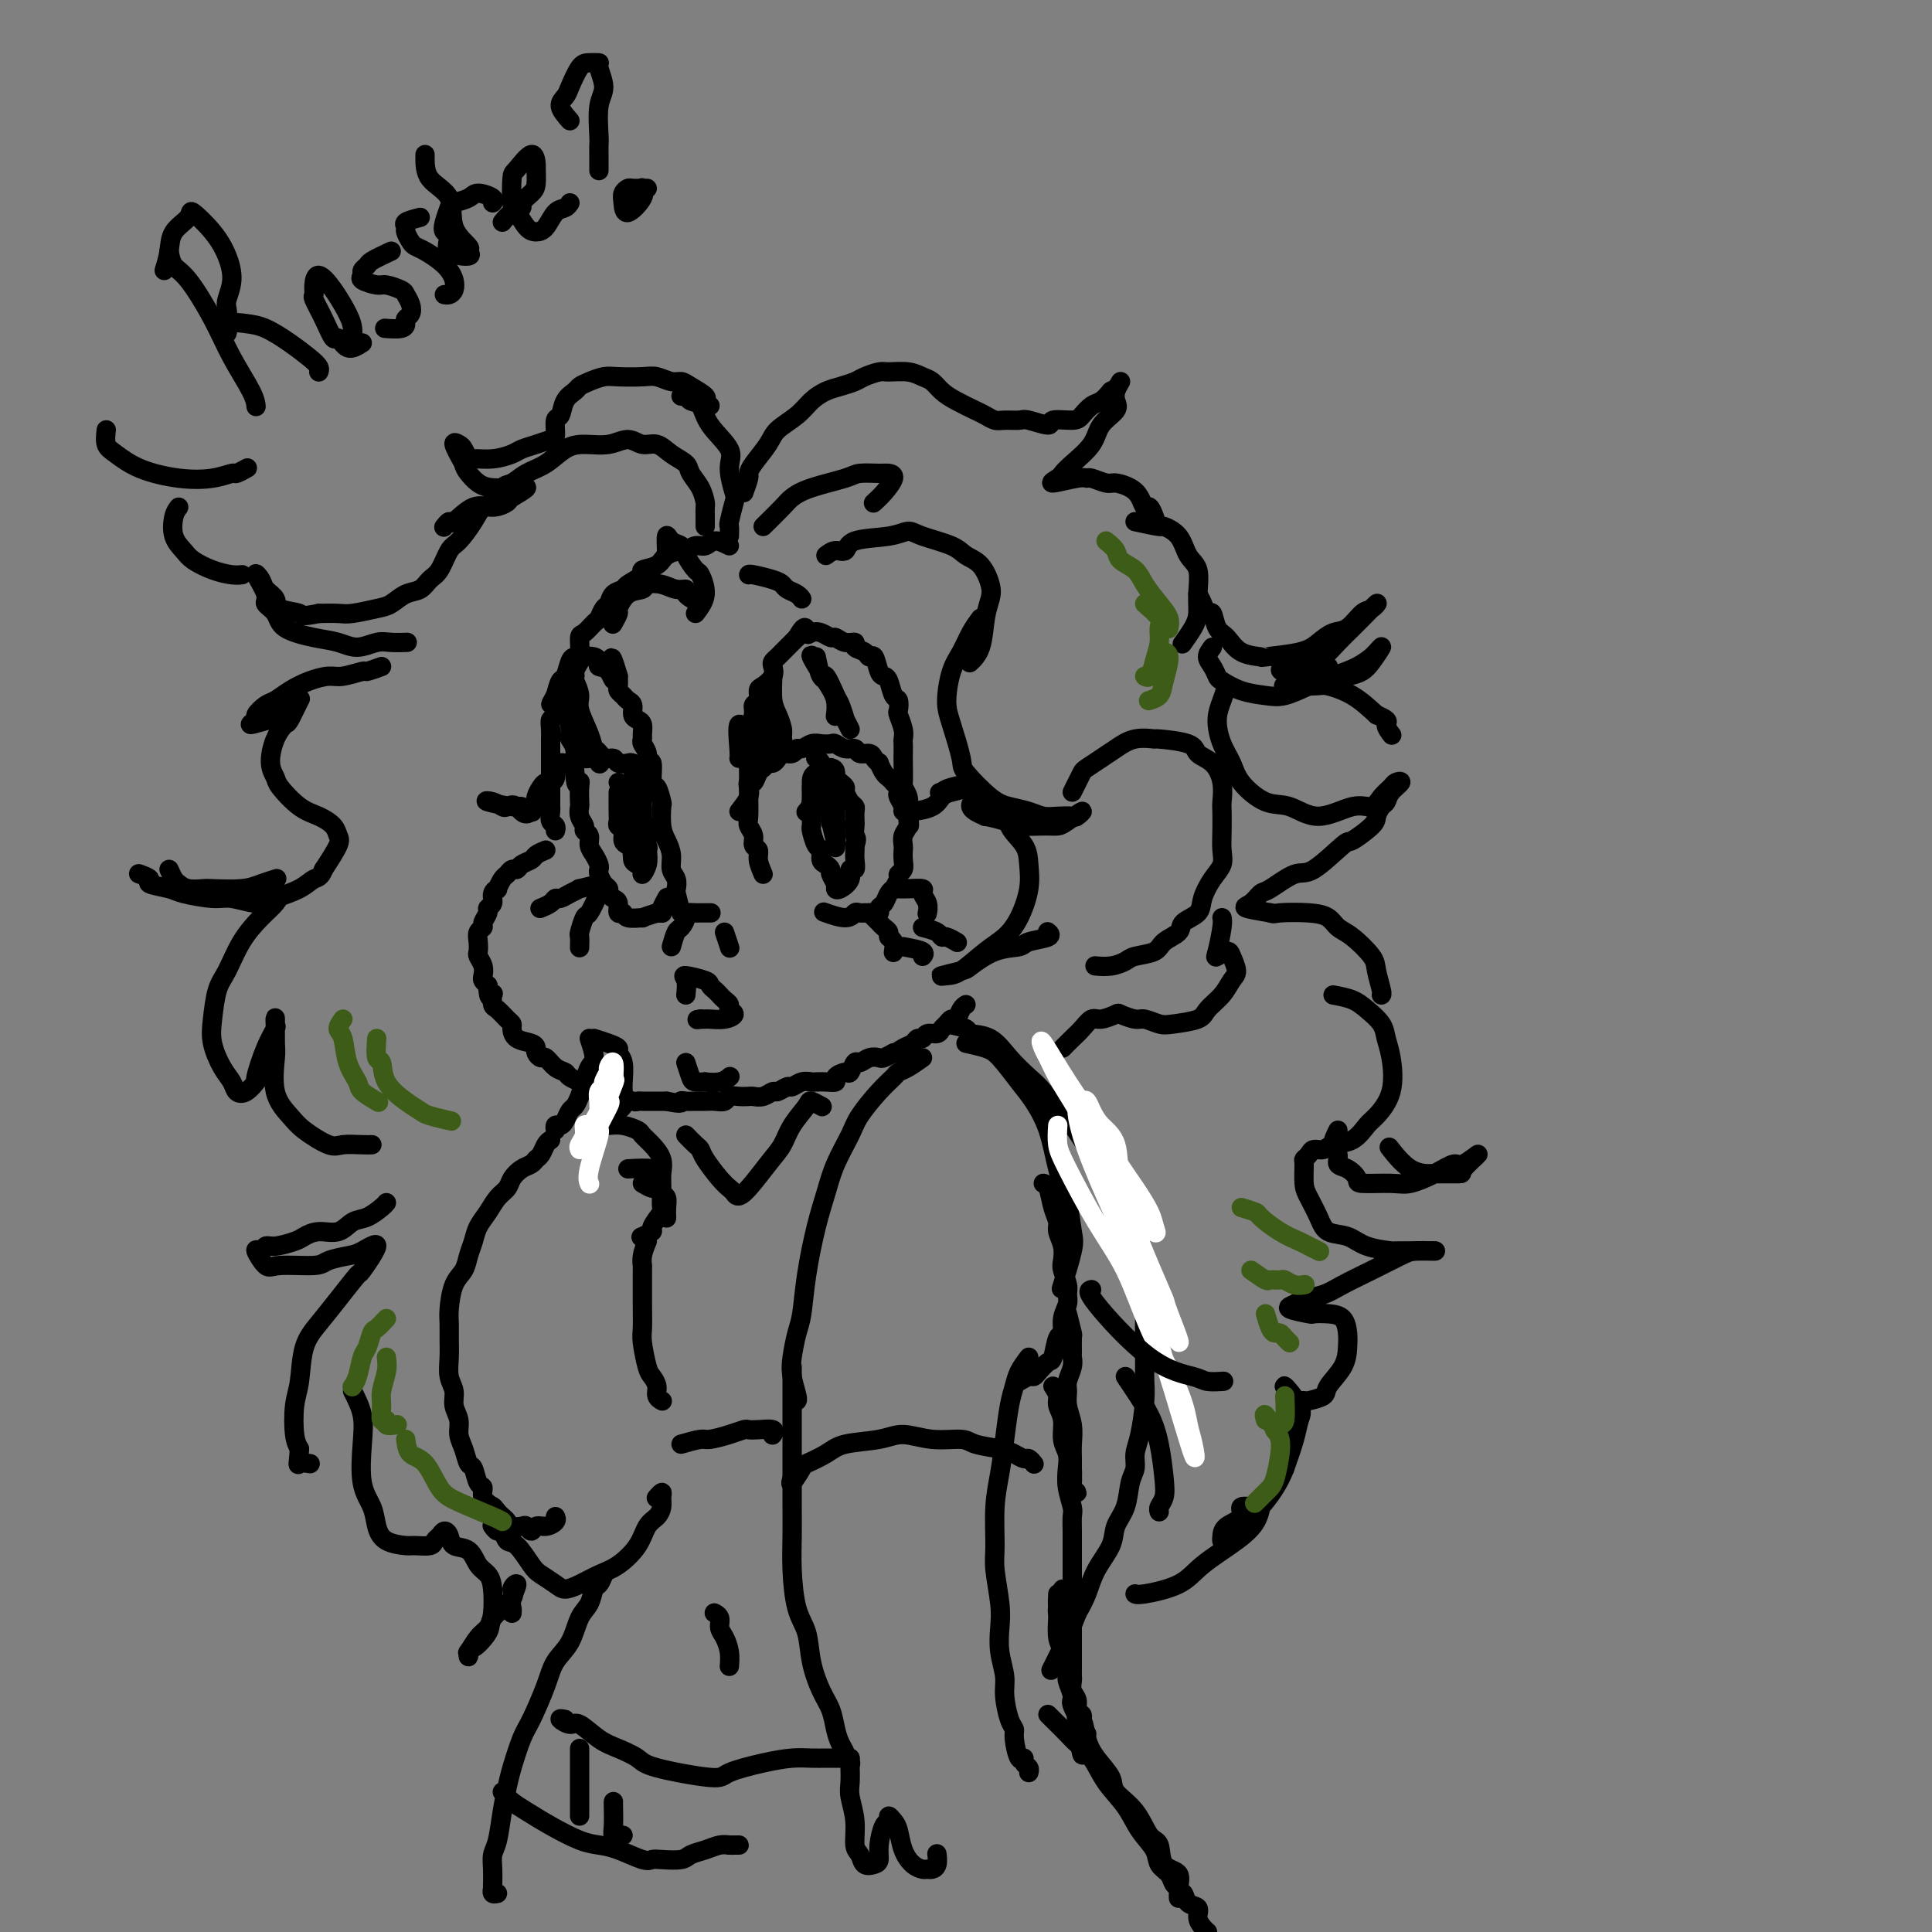 <svg viewBox='0 0 400 400' version='1.1' xmlns='http://www.w3.org/2000/svg' xmlns:xlink='http://www.w3.org/1999/xlink'><rect x="0" y="0" width="400" height="400" fill="#808080" stroke="none"/><g fill='none' stroke='#000000' stroke-width='4' stroke-linecap='round' stroke-linejoin='round'><path d='M151,113c-1.086,-0.544 -2.173,-1.089 -3,-1c-0.827,0.089 -1.395,0.810 -2,1c-0.605,0.190 -1.249,-0.153 -2,0c-0.751,0.153 -1.611,0.801 -2,1c-0.389,0.199 -0.308,-0.050 -1,0c-0.692,0.050 -2.158,0.398 -3,1c-0.842,0.602 -1.061,1.457 -2,2c-0.939,0.543 -2.598,0.774 -3,1c-0.402,0.226 0.453,0.446 0,1c-0.453,0.554 -2.215,1.443 -3,2c-0.785,0.557 -0.592,0.783 -1,1c-0.408,0.217 -1.418,0.424 -2,1c-0.582,0.576 -0.737,1.521 -1,2c-0.263,0.479 -0.635,0.494 -1,1c-0.365,0.506 -0.724,1.505 -1,2c-0.276,0.495 -0.469,0.486 -1,1c-0.531,0.514 -1.399,1.550 -2,2c-0.601,0.450 -0.935,0.314 -1,1c-0.065,0.686 0.137,2.196 0,3c-0.137,0.804 -0.614,0.903 -1,1c-0.386,0.097 -0.681,0.191 -1,1c-0.319,0.809 -0.663,2.333 -1,3c-0.337,0.667 -0.668,0.476 -1,1c-0.332,0.524 -0.666,1.762 -1,3'/><path d='M115,144c-1.873,3.303 -0.554,1.059 0,1c0.554,-0.059 0.345,2.067 0,3c-0.345,0.933 -0.824,0.674 -1,1c-0.176,0.326 -0.047,1.238 0,2c0.047,0.762 0.013,1.373 0,2c-0.013,0.627 -0.003,1.271 0,2c0.003,0.729 0.001,1.542 0,2c-0.001,0.458 -0.000,0.559 0,1c0.000,0.441 -0.000,1.221 0,2c0.000,0.779 0.000,1.555 0,2c-0.000,0.445 -0.001,0.557 0,1c0.001,0.443 0.004,1.218 0,2c-0.004,0.782 -0.015,1.572 0,2c0.015,0.428 0.057,0.493 0,1c-0.057,0.507 -0.211,1.455 0,2c0.211,0.545 0.788,0.685 1,1c0.212,0.315 0.061,0.804 0,1c-0.061,0.196 -0.030,0.098 0,0'/><path d='M113,176c-0.786,0.331 -1.573,0.662 -2,1c-0.427,0.338 -0.496,0.682 -1,1c-0.504,0.318 -1.444,0.609 -2,1c-0.556,0.391 -0.727,0.883 -1,1c-0.273,0.117 -0.646,-0.141 -1,0c-0.354,0.141 -0.687,0.681 -1,1c-0.313,0.319 -0.605,0.418 -1,1c-0.395,0.582 -0.895,1.648 -1,2c-0.105,0.352 0.183,-0.009 0,0c-0.183,0.009 -0.838,0.387 -1,1c-0.162,0.613 0.168,1.460 0,2c-0.168,0.540 -0.833,0.774 -1,1c-0.167,0.226 0.166,0.444 0,1c-0.166,0.556 -0.829,1.448 -1,2c-0.171,0.552 0.149,0.763 0,1c-0.149,0.237 -0.768,0.500 -1,1c-0.232,0.500 -0.076,1.237 0,2c0.076,0.763 0.072,1.552 0,2c-0.072,0.448 -0.213,0.554 0,1c0.213,0.446 0.779,1.233 1,2c0.221,0.767 0.098,1.514 0,2c-0.098,0.486 -0.171,0.710 0,1c0.171,0.290 0.585,0.645 1,1'/><path d='M101,204c0.069,3.423 0.743,2.479 1,2c0.257,-0.479 0.097,-0.493 0,0c-0.097,0.493 -0.131,1.493 0,2c0.131,0.507 0.429,0.521 1,1c0.571,0.479 1.417,1.424 2,2c0.583,0.576 0.903,0.784 1,1c0.097,0.216 -0.027,0.439 0,1c0.027,0.561 0.207,1.461 1,2c0.793,0.539 2.201,0.717 3,1c0.799,0.283 0.990,0.671 1,1c0.010,0.329 -0.162,0.599 0,1c0.162,0.401 0.658,0.933 1,1c0.342,0.067 0.530,-0.332 1,0c0.470,0.332 1.220,1.396 2,2c0.780,0.604 1.588,0.750 2,1c0.412,0.250 0.428,0.606 1,1c0.572,0.394 1.700,0.826 2,1c0.300,0.174 -0.227,0.089 0,0c0.227,-0.089 1.207,-0.183 2,0c0.793,0.183 1.400,0.641 2,1c0.600,0.359 1.194,0.618 2,1c0.806,0.382 1.826,0.887 2,1c0.174,0.113 -0.498,-0.166 0,0c0.498,0.166 2.164,0.776 3,1c0.836,0.224 0.840,0.060 1,0c0.160,-0.060 0.476,-0.016 1,0c0.524,0.016 1.256,0.004 2,0c0.744,-0.004 1.498,-0.001 2,0c0.502,0.001 0.751,0.001 1,0'/><path d='M138,228c3.738,0.773 3.084,0.207 3,0c-0.084,-0.207 0.401,-0.054 1,0c0.599,0.054 1.311,0.011 2,0c0.689,-0.011 1.353,0.011 2,0c0.647,-0.011 1.276,-0.055 2,0c0.724,0.055 1.541,0.211 2,0c0.459,-0.211 0.559,-0.787 1,-1c0.441,-0.213 1.221,-0.061 2,0c0.779,0.061 1.555,0.032 2,0c0.445,-0.032 0.557,-0.065 1,0c0.443,0.065 1.217,0.229 2,0c0.783,-0.229 1.574,-0.850 2,-1c0.426,-0.150 0.485,0.170 1,0c0.515,-0.170 1.485,-0.830 2,-1c0.515,-0.170 0.574,0.150 1,0c0.426,-0.150 1.218,-0.772 2,-1c0.782,-0.228 1.553,-0.064 2,0c0.447,0.064 0.572,0.027 1,0c0.428,-0.027 1.161,-0.044 2,0c0.839,0.044 1.783,0.147 2,0c0.217,-0.147 -0.293,-0.546 0,-1c0.293,-0.454 1.391,-0.962 2,-1c0.609,-0.038 0.730,0.396 1,0c0.270,-0.396 0.687,-1.622 1,-2c0.313,-0.378 0.520,0.092 1,0c0.480,-0.092 1.232,-0.746 2,-1c0.768,-0.254 1.553,-0.107 2,0c0.447,0.107 0.556,0.173 1,0c0.444,-0.173 1.222,-0.587 2,-1'/><path d='M185,218c4.372,-1.343 1.802,-0.201 1,0c-0.802,0.201 0.165,-0.539 1,-1c0.835,-0.461 1.537,-0.645 2,-1c0.463,-0.355 0.687,-0.883 1,-1c0.313,-0.117 0.714,0.176 1,0c0.286,-0.176 0.458,-0.822 1,-1c0.542,-0.178 1.455,0.112 2,0c0.545,-0.112 0.723,-0.625 1,-1c0.277,-0.375 0.652,-0.612 1,-1c0.348,-0.388 0.668,-0.927 1,-1c0.332,-0.073 0.677,0.321 1,0c0.323,-0.321 0.626,-1.356 1,-2c0.374,-0.644 0.821,-0.898 1,-1c0.179,-0.102 0.089,-0.051 0,0'/><path d='M158,181c-0.455,-1.059 -0.910,-2.119 -1,-3c-0.090,-0.881 0.186,-1.585 0,-2c-0.186,-0.415 -0.835,-0.541 -1,-1c-0.165,-0.459 0.152,-1.252 0,-2c-0.152,-0.748 -0.773,-1.451 -1,-2c-0.227,-0.549 -0.061,-0.945 0,-2c0.061,-1.055 0.016,-2.771 0,-4c-0.016,-1.229 -0.004,-1.971 0,-3c0.004,-1.029 0.000,-2.344 0,-3c-0.000,-0.656 0.004,-0.655 0,-1c-0.004,-0.345 -0.016,-1.038 0,-2c0.016,-0.962 0.061,-2.193 0,-3c-0.061,-0.807 -0.227,-1.190 0,-2c0.227,-0.810 0.847,-2.048 1,-3c0.153,-0.952 -0.162,-1.620 0,-2c0.162,-0.380 0.800,-0.473 1,-1c0.200,-0.527 -0.038,-1.489 0,-2c0.038,-0.511 0.353,-0.571 1,-1c0.647,-0.429 1.626,-1.228 2,-2c0.374,-0.772 0.142,-1.516 0,-2c-0.142,-0.484 -0.193,-0.707 0,-1c0.193,-0.293 0.629,-0.656 1,-1c0.371,-0.344 0.677,-0.670 1,-1c0.323,-0.330 0.664,-0.666 1,-1c0.336,-0.334 0.667,-0.667 1,-1c0.333,-0.333 0.666,-0.667 1,-1'/><path d='M165,132c1.964,-3.480 1.873,-1.680 2,-1c0.127,0.680 0.470,0.239 1,0c0.530,-0.239 1.246,-0.275 2,0c0.754,0.275 1.545,0.861 2,1c0.455,0.139 0.574,-0.171 1,0c0.426,0.171 1.161,0.821 2,1c0.839,0.179 1.783,-0.112 2,0c0.217,0.112 -0.293,0.629 0,1c0.293,0.371 1.388,0.597 2,1c0.612,0.403 0.741,0.985 1,1c0.259,0.015 0.646,-0.535 1,0c0.354,0.535 0.673,2.156 1,3c0.327,0.844 0.662,0.913 1,1c0.338,0.087 0.678,0.193 1,1c0.322,0.807 0.626,2.317 1,3c0.374,0.683 0.818,0.540 1,1c0.182,0.460 0.101,1.523 0,2c-0.101,0.477 -0.223,0.369 0,1c0.223,0.631 0.792,2.001 1,3c0.208,0.999 0.056,1.627 0,2c-0.056,0.373 -0.016,0.491 0,1c0.016,0.509 0.008,1.410 0,2c-0.008,0.590 -0.016,0.869 0,2c0.016,1.131 0.057,3.115 0,4c-0.057,0.885 -0.211,0.670 0,1c0.211,0.330 0.788,1.204 1,2c0.212,0.796 0.061,1.513 0,2c-0.061,0.487 -0.030,0.743 0,1'/><path d='M188,168c0.603,4.594 0.109,2.578 0,2c-0.109,-0.578 0.167,0.282 0,1c-0.167,0.718 -0.776,1.295 -1,2c-0.224,0.705 -0.064,1.537 0,2c0.064,0.463 0.032,0.557 0,1c-0.032,0.443 -0.065,1.237 0,2c0.065,0.763 0.229,1.496 0,2c-0.229,0.504 -0.849,0.778 -1,1c-0.151,0.222 0.167,0.392 0,1c-0.167,0.608 -0.819,1.654 -1,2c-0.181,0.346 0.111,-0.009 0,0c-0.111,0.009 -0.624,0.380 -1,1c-0.376,0.620 -0.615,1.487 -1,2c-0.385,0.513 -0.915,0.672 -1,1c-0.085,0.328 0.275,0.825 0,1c-0.275,0.175 -1.185,0.029 -2,0c-0.815,-0.029 -1.536,0.058 -2,0c-0.464,-0.058 -0.671,-0.263 -1,0c-0.329,0.263 -0.781,0.994 -2,1c-1.219,0.006 -3.205,-0.713 -4,-1c-0.795,-0.287 -0.397,-0.144 0,0'/><path d='M141,189c-0.414,-1.627 -0.828,-3.254 -1,-4c-0.172,-0.746 -0.101,-0.612 0,-1c0.101,-0.388 0.234,-1.299 0,-2c-0.234,-0.701 -0.833,-1.194 -1,-2c-0.167,-0.806 0.100,-1.926 0,-3c-0.100,-1.074 -0.565,-2.103 -1,-3c-0.435,-0.897 -0.839,-1.662 -1,-3c-0.161,-1.338 -0.081,-3.250 0,-4c0.081,-0.750 0.161,-0.339 0,-1c-0.161,-0.661 -0.564,-2.393 -1,-3c-0.436,-0.607 -0.905,-0.089 -1,-1c-0.095,-0.911 0.185,-3.253 0,-4c-0.185,-0.747 -0.834,0.099 -1,0c-0.166,-0.099 0.152,-1.143 0,-2c-0.152,-0.857 -0.776,-1.525 -1,-2c-0.224,-0.475 -0.050,-0.756 0,-1c0.050,-0.244 -0.024,-0.450 0,-1c0.024,-0.550 0.147,-1.443 0,-2c-0.147,-0.557 -0.564,-0.779 -1,-1c-0.436,-0.221 -0.891,-0.441 -1,-1c-0.109,-0.559 0.128,-1.459 0,-2c-0.128,-0.541 -0.623,-0.725 -1,-1c-0.377,-0.275 -0.637,-0.641 -1,-1c-0.363,-0.359 -0.828,-0.712 -1,-1c-0.172,-0.288 -0.049,-0.511 0,-1c0.049,-0.489 0.025,-1.245 0,-2'/><path d='M128,140c-2.210,-7.533 -1.235,-1.864 -1,0c0.235,1.864 -0.269,-0.075 -1,-1c-0.731,-0.925 -1.687,-0.834 -2,-1c-0.313,-0.166 0.017,-0.588 0,-1c-0.017,-0.412 -0.382,-0.815 -1,-1c-0.618,-0.185 -1.490,-0.154 -2,0c-0.510,0.154 -0.658,0.430 -1,1c-0.342,0.570 -0.876,1.433 -1,2c-0.124,0.567 0.163,0.837 0,1c-0.163,0.163 -0.776,0.219 -1,1c-0.224,0.781 -0.060,2.288 0,3c0.060,0.712 0.016,0.628 0,1c-0.016,0.372 -0.005,1.198 0,2c0.005,0.802 0.005,1.579 0,2c-0.005,0.421 -0.015,0.487 0,1c0.015,0.513 0.057,1.475 0,2c-0.057,0.525 -0.211,0.615 0,1c0.211,0.385 0.788,1.065 1,2c0.212,0.935 0.061,2.124 0,3c-0.061,0.876 -0.030,1.438 0,2'/><path d='M119,160c0.226,3.687 0.792,2.405 1,2c0.208,-0.405 0.060,0.066 0,1c-0.060,0.934 -0.031,2.330 0,3c0.031,0.670 0.065,0.612 0,1c-0.065,0.388 -0.228,1.220 0,2c0.228,0.780 0.849,1.507 1,2c0.151,0.493 -0.166,0.752 0,1c0.166,0.248 0.815,0.487 1,1c0.185,0.513 -0.095,1.302 0,2c0.095,0.698 0.564,1.304 1,2c0.436,0.696 0.839,1.482 1,2c0.161,0.518 0.081,0.769 0,1c-0.081,0.231 -0.163,0.444 0,1c0.163,0.556 0.569,1.457 1,2c0.431,0.543 0.885,0.728 1,1c0.115,0.272 -0.109,0.632 0,1c0.109,0.368 0.552,0.743 1,1c0.448,0.257 0.903,0.394 1,1c0.097,0.606 -0.162,1.680 0,2c0.162,0.320 0.745,-0.113 1,0c0.255,0.113 0.182,0.773 1,1c0.818,0.227 2.528,0.023 3,0c0.472,-0.023 -0.294,0.136 0,0c0.294,-0.136 1.647,-0.568 3,-1'/><path d='M136,189c1.480,0.029 1.180,0.100 1,0c-0.180,-0.100 -0.241,-0.373 0,-1c0.241,-0.627 0.783,-1.608 1,-2c0.217,-0.392 0.108,-0.196 0,0'/><path d='M153,168c0.839,-1.076 1.678,-2.151 2,-3c0.322,-0.849 0.128,-1.470 0,-2c-0.128,-0.530 -0.189,-0.969 0,-1c0.189,-0.031 0.628,0.346 1,0c0.372,-0.346 0.677,-1.416 1,-2c0.323,-0.584 0.663,-0.682 1,-1c0.337,-0.318 0.671,-0.855 1,-1c0.329,-0.145 0.652,0.101 1,0c0.348,-0.101 0.722,-0.548 1,-1c0.278,-0.452 0.459,-0.910 1,-1c0.541,-0.090 1.443,0.186 2,0c0.557,-0.186 0.769,-0.834 1,-1c0.231,-0.166 0.481,0.151 1,0c0.519,-0.151 1.308,-0.768 2,-1c0.692,-0.232 1.289,-0.077 2,0c0.711,0.077 1.537,0.077 2,0c0.463,-0.077 0.562,-0.232 1,0c0.438,0.232 1.216,0.849 2,1c0.784,0.151 1.573,-0.166 2,0c0.427,0.166 0.492,0.813 1,1c0.508,0.187 1.460,-0.087 2,0c0.540,0.087 0.670,0.534 1,1c0.330,0.466 0.862,0.951 1,1c0.138,0.049 -0.118,-0.337 0,0c0.118,0.337 0.609,1.399 1,2c0.391,0.601 0.683,0.743 1,1c0.317,0.257 0.658,0.628 1,1'/><path d='M185,162c0.841,0.948 0.942,0.818 1,1c0.058,0.182 0.072,0.676 0,1c-0.072,0.324 -0.230,0.477 0,1c0.230,0.523 0.849,1.415 1,2c0.151,0.585 -0.165,0.861 0,1c0.165,0.139 0.813,0.139 2,0c1.187,-0.139 2.915,-0.419 4,-1c1.085,-0.581 1.528,-1.463 2,-2c0.472,-0.537 0.975,-0.729 2,-1c1.025,-0.271 2.573,-0.619 3,-1c0.427,-0.381 -0.267,-0.793 0,-1c0.267,-0.207 1.495,-0.210 1,0c-0.495,0.210 -2.713,0.631 -4,1c-1.287,0.369 -1.644,0.684 -2,1'/><path d='M195,164c-0.833,0.167 -0.417,0.083 0,0'/><path d='M136,164c-0.344,-0.756 -0.688,-1.513 -1,-2c-0.312,-0.487 -0.593,-0.705 -1,-1c-0.407,-0.295 -0.939,-0.666 -1,-1c-0.061,-0.334 0.350,-0.629 0,-1c-0.350,-0.371 -1.460,-0.816 -2,-1c-0.540,-0.184 -0.511,-0.107 -1,0c-0.489,0.107 -1.496,0.243 -2,0c-0.504,-0.243 -0.506,-0.865 -1,-1c-0.494,-0.135 -1.479,0.216 -2,0c-0.521,-0.216 -0.577,-1.000 -1,-1c-0.423,0.000 -1.212,0.784 -2,1c-0.788,0.216 -1.574,-0.136 -2,0c-0.426,0.136 -0.492,0.761 -1,1c-0.508,0.239 -1.460,0.092 -2,0c-0.540,-0.092 -0.670,-0.130 -1,0c-0.330,0.130 -0.862,0.429 -1,1c-0.138,0.571 0.117,1.414 0,2c-0.117,0.586 -0.605,0.917 -1,1c-0.395,0.083 -0.698,-0.080 -1,0c-0.302,0.080 -0.603,0.403 -1,1c-0.397,0.597 -0.890,1.469 -1,2c-0.110,0.531 0.163,0.720 0,1c-0.163,0.280 -0.761,0.651 -1,1c-0.239,0.349 -0.120,0.674 0,1'/><path d='M110,168c-1.496,1.325 -2.238,-0.364 -3,-1c-0.762,-0.636 -1.546,-0.219 -2,0c-0.454,0.219 -0.579,0.240 -1,0c-0.421,-0.240 -1.139,-0.740 -2,-1c-0.861,-0.260 -1.866,-0.280 -1,0c0.866,0.280 3.603,0.858 5,1c1.397,0.142 1.453,-0.154 2,0c0.547,0.154 1.585,0.758 2,1c0.415,0.242 0.208,0.121 0,0'/><path d='M128,164c-0.009,1.490 -0.017,2.980 0,4c0.017,1.020 0.060,1.569 0,2c-0.060,0.431 -0.222,0.744 0,1c0.222,0.256 0.829,0.453 1,1c0.171,0.547 -0.095,1.442 0,2c0.095,0.558 0.551,0.779 1,1c0.449,0.221 0.890,0.443 1,1c0.110,0.557 -0.110,1.451 0,2c0.110,0.549 0.552,0.755 1,1c0.448,0.245 0.904,0.530 1,1c0.096,0.470 -0.166,1.127 0,1c0.166,-0.127 0.762,-1.036 1,-2c0.238,-0.964 0.119,-1.982 0,-3'/><path d='M134,176c0.314,-0.599 0.098,-0.598 0,-1c-0.098,-0.402 -0.079,-1.207 0,-2c0.079,-0.793 0.217,-1.575 0,-2c-0.217,-0.425 -0.790,-0.492 -1,-1c-0.210,-0.508 -0.056,-1.456 0,-2c0.056,-0.544 0.015,-0.685 0,-1c-0.015,-0.315 -0.004,-0.804 0,-1c0.004,-0.196 0.002,-0.098 0,0'/><path d='M168,163c0.002,1.523 0.003,3.046 0,4c-0.003,0.954 -0.011,1.340 0,2c0.011,0.660 0.041,1.595 0,2c-0.041,0.405 -0.152,0.279 0,1c0.152,0.721 0.567,2.287 1,3c0.433,0.713 0.886,0.571 1,1c0.114,0.429 -0.109,1.428 0,2c0.109,0.572 0.551,0.717 1,1c0.449,0.283 0.907,0.704 1,1c0.093,0.296 -0.177,0.466 0,1c0.177,0.534 0.803,1.431 1,2c0.197,0.569 -0.034,0.809 0,1c0.034,0.191 0.335,0.333 1,0c0.665,-0.333 1.695,-1.139 2,-2c0.305,-0.861 -0.114,-1.775 0,-2c0.114,-0.225 0.763,0.239 1,0c0.237,-0.239 0.064,-1.180 0,-2c-0.064,-0.820 -0.018,-1.520 0,-2c0.018,-0.480 0.009,-0.740 0,-1'/><path d='M177,175c0.619,-1.578 0.167,-1.522 0,-2c-0.167,-0.478 -0.047,-1.489 0,-2c0.047,-0.511 0.023,-0.522 0,-1c-0.023,-0.478 -0.044,-1.423 0,-2c0.044,-0.577 0.153,-0.784 0,-1c-0.153,-0.216 -0.567,-0.439 -1,-1c-0.433,-0.561 -0.886,-1.459 -1,-2c-0.114,-0.541 0.112,-0.724 0,-1c-0.112,-0.276 -0.562,-0.646 -1,-1c-0.438,-0.354 -0.864,-0.693 -1,-1c-0.136,-0.307 0.017,-0.581 0,-1c-0.017,-0.419 -0.204,-0.984 -1,-1c-0.796,-0.016 -2.199,0.518 -3,1c-0.801,0.482 -0.998,0.913 -1,2c-0.002,1.087 0.192,2.831 0,4c-0.192,1.169 -0.769,1.763 -1,2c-0.231,0.237 -0.115,0.119 0,0'/><path d='M128,162c1.299,0.633 2.598,1.266 3,2c0.402,0.734 -0.092,1.568 0,2c0.092,0.432 0.772,0.462 1,1c0.228,0.538 0.005,1.583 0,1c-0.005,-0.583 0.209,-2.795 0,-4c-0.209,-1.205 -0.840,-1.402 -1,-2c-0.160,-0.598 0.152,-1.595 0,-1c-0.152,0.595 -0.769,2.783 -1,4c-0.231,1.217 -0.076,1.461 0,2c0.076,0.539 0.072,1.371 0,2c-0.072,0.629 -0.213,1.055 0,2c0.213,0.945 0.779,2.408 1,3c0.221,0.592 0.098,0.313 0,1c-0.098,0.687 -0.171,2.339 0,2c0.171,-0.339 0.585,-2.670 1,-5'/><path d='M132,172c0.378,-1.000 0.822,-1.000 1,-1c0.178,-0.000 0.089,0.000 0,0'/><path d='M170,165c0.876,1.654 1.751,3.308 2,4c0.249,0.692 -0.130,0.420 0,1c0.130,0.580 0.767,2.010 1,3c0.233,0.990 0.063,1.540 0,2c-0.063,0.460 -0.017,0.831 0,0c0.017,-0.831 0.006,-2.865 0,-4c-0.006,-1.135 -0.005,-1.373 0,-2c0.005,-0.627 0.015,-1.644 0,-2c-0.015,-0.356 -0.056,-0.052 0,-1c0.056,-0.948 0.210,-3.148 0,-4c-0.210,-0.852 -0.785,-0.355 -1,-1c-0.215,-0.645 -0.072,-2.431 0,-2c0.072,0.431 0.073,3.078 0,5c-0.073,1.922 -0.218,3.117 0,4c0.218,0.883 0.801,1.453 1,2c0.199,0.547 0.015,1.070 0,2c-0.015,0.930 0.139,2.266 0,2c-0.139,-0.266 -0.569,-2.133 -1,-4'/><path d='M172,170c-0.012,1.255 -0.041,-1.106 0,-2c0.041,-0.894 0.151,-0.320 0,-1c-0.151,-0.680 -0.563,-2.613 -1,-4c-0.437,-1.387 -0.901,-2.227 -1,-3c-0.099,-0.773 0.166,-1.477 0,-2c-0.166,-0.523 -0.762,-0.864 -1,-1c-0.238,-0.136 -0.119,-0.068 0,0'/><path d='M155,119c0.026,-0.089 0.052,-0.179 1,0c0.948,0.179 2.818,0.626 4,1c1.182,0.374 1.676,0.675 2,1c0.324,0.325 0.479,0.675 1,1c0.521,0.325 1.410,0.626 2,1c0.590,0.374 0.883,0.821 1,1c0.117,0.179 0.059,0.089 0,0'/><path d='M142,206c0.115,-1.131 0.230,-2.262 0,-3c-0.230,-0.738 -0.805,-1.085 0,-1c0.805,0.085 2.989,0.600 4,1c1.011,0.400 0.849,0.685 1,1c0.151,0.315 0.613,0.662 1,1c0.387,0.338 0.697,0.668 1,1c0.303,0.332 0.598,0.667 1,1c0.402,0.333 0.910,0.664 1,1c0.090,0.336 -0.238,0.679 0,1c0.238,0.321 1.042,0.622 1,1c-0.042,0.378 -0.929,0.833 -2,1c-1.071,0.167 -2.327,0.045 -3,0c-0.673,-0.045 -0.764,-0.013 -1,0c-0.236,0.013 -0.618,0.006 -1,0'/><path d='M145,211c-1.167,0.167 -0.583,0.083 0,0'/><path d='M180,189c0.765,0.755 1.529,1.511 2,2c0.471,0.489 0.648,0.713 1,1c0.352,0.287 0.879,0.638 1,1c0.121,0.362 -0.163,0.736 0,1c0.163,0.264 0.775,0.417 1,1c0.225,0.583 0.064,1.595 0,2c-0.064,0.405 -0.032,0.202 0,0'/><path d='M186,184c0.497,0.018 0.995,0.037 2,0c1.005,-0.037 2.518,-0.129 3,0c0.482,0.129 -0.067,0.478 0,1c0.067,0.522 0.749,1.218 1,2c0.251,0.782 0.072,1.652 0,2c-0.072,0.348 -0.036,0.174 0,0'/><path d='M124,183c-1.737,0.444 -3.474,0.889 -4,1c-0.526,0.111 0.159,-0.111 0,0c-0.159,0.111 -1.160,0.555 -2,1c-0.840,0.445 -1.518,0.890 -2,1c-0.482,0.110 -0.768,-0.115 -1,0c-0.232,0.115 -0.409,0.569 -1,1c-0.591,0.431 -1.598,0.837 -2,1c-0.402,0.163 -0.201,0.081 0,0'/><path d='M124,185c-0.762,1.665 -1.525,3.329 -2,4c-0.475,0.671 -0.663,0.348 -1,1c-0.337,0.652 -0.822,2.278 -1,3c-0.178,0.722 -0.048,0.541 0,1c0.048,0.459 0.014,1.560 0,2c-0.014,0.440 -0.007,0.220 0,0'/><path d='M122,215c0.512,1.535 1.024,3.070 1,4c-0.024,0.930 -0.584,1.257 -1,2c-0.416,0.743 -0.689,1.904 -1,3c-0.311,1.096 -0.660,2.126 -1,3c-0.340,0.874 -0.669,1.592 -1,2c-0.331,0.408 -0.663,0.505 -1,1c-0.337,0.495 -0.679,1.387 -1,2c-0.321,0.613 -0.622,0.948 -1,1c-0.378,0.052 -0.832,-0.178 -1,0c-0.168,0.178 -0.048,0.765 0,1c0.048,0.235 0.024,0.117 0,0'/><path d='M123,215c1.033,0.331 2.067,0.663 3,1c0.933,0.337 1.767,0.681 2,1c0.233,0.319 -0.134,0.614 0,1c0.134,0.386 0.769,0.863 1,2c0.231,1.137 0.058,2.935 0,4c-0.058,1.065 -0.002,1.396 0,2c0.002,0.604 -0.051,1.482 0,2c0.051,0.518 0.206,0.678 0,1c-0.206,0.322 -0.773,0.806 -1,1c-0.227,0.194 -0.113,0.097 0,0'/><path d='M126,233c0.947,-0.094 1.893,-0.188 3,0c1.107,0.188 2.373,0.659 3,1c0.627,0.341 0.613,0.554 1,1c0.387,0.446 1.175,1.125 2,2c0.825,0.875 1.687,1.944 2,3c0.313,1.056 0.076,2.097 0,3c-0.076,0.903 0.010,1.667 0,3c-0.010,1.333 -0.115,3.237 0,4c0.115,0.763 0.451,0.387 0,1c-0.451,0.613 -1.688,2.216 -2,3c-0.312,0.784 0.301,0.750 0,1c-0.301,0.250 -1.514,0.786 -2,1c-0.486,0.214 -0.243,0.107 0,0'/><path d='M114,236c-0.335,0.220 -0.670,0.439 -1,1c-0.330,0.561 -0.656,1.463 -1,2c-0.344,0.537 -0.707,0.710 -1,1c-0.293,0.290 -0.515,0.696 -1,1c-0.485,0.304 -1.232,0.507 -2,1c-0.768,0.493 -1.558,1.276 -2,2c-0.442,0.724 -0.538,1.390 -1,2c-0.462,0.610 -1.290,1.163 -2,2c-0.710,0.837 -1.303,1.957 -2,3c-0.697,1.043 -1.500,2.010 -2,3c-0.500,0.990 -0.698,2.005 -1,3c-0.302,0.995 -0.708,1.971 -1,3c-0.292,1.029 -0.471,2.112 -1,3c-0.529,0.888 -1.409,1.580 -2,3c-0.591,1.420 -0.891,3.566 -1,5c-0.109,1.434 -0.025,2.155 0,3c0.025,0.845 -0.008,1.815 0,3c0.008,1.185 0.059,2.585 0,4c-0.059,1.415 -0.227,2.843 0,4c0.227,1.157 0.848,2.041 1,3c0.152,0.959 -0.167,1.991 0,3c0.167,1.009 0.818,1.994 1,3c0.182,1.006 -0.106,2.031 0,3c0.106,0.969 0.607,1.880 1,3c0.393,1.120 0.678,2.450 1,3c0.322,0.550 0.680,0.321 1,1c0.320,0.679 0.601,2.264 1,3c0.399,0.736 0.915,0.621 1,1c0.085,0.379 -0.261,1.251 0,2c0.261,0.749 1.131,1.374 2,2'/><path d='M102,312c1.035,2.273 0.122,0.455 0,0c-0.122,-0.455 0.549,0.453 1,1c0.451,0.547 0.684,0.734 1,1c0.316,0.266 0.715,0.612 1,1c0.285,0.388 0.457,0.818 1,1c0.543,0.182 1.457,0.116 2,0c0.543,-0.116 0.713,-0.283 1,0c0.287,0.283 0.690,1.014 1,1c0.310,-0.014 0.528,-0.775 1,-1c0.472,-0.225 1.199,0.084 2,0c0.801,-0.084 1.677,-0.561 2,-1c0.323,-0.439 0.092,-0.840 0,-1c-0.092,-0.160 -0.046,-0.080 0,0'/><path d='M187,196c1.689,0.311 3.378,0.622 4,1c0.622,0.378 0.178,0.822 0,1c-0.178,0.178 -0.089,0.089 0,0'/><path d='M191,192c1.169,0.301 2.338,0.603 3,1c0.662,0.397 0.817,0.890 1,1c0.183,0.110 0.396,-0.163 1,0c0.604,0.163 1.601,0.761 2,1c0.399,0.239 0.199,0.120 0,0'/><path d='M134,257c-0.423,1.025 -0.845,2.049 -1,3c-0.155,0.951 -0.042,1.827 0,2c0.042,0.173 0.014,-0.357 0,1c-0.014,1.357 -0.015,4.600 0,7c0.015,2.400 0.047,3.955 0,5c-0.047,1.045 -0.171,1.579 0,3c0.171,1.421 0.638,3.729 1,5c0.362,1.271 0.619,1.503 1,2c0.381,0.497 0.886,1.257 1,2c0.114,0.743 -0.162,1.469 0,2c0.162,0.531 0.760,0.866 1,1c0.240,0.134 0.120,0.067 0,0'/><path d='M139,196c0.344,-1.207 0.688,-2.415 1,-3c0.312,-0.585 0.593,-0.549 1,-1c0.407,-0.451 0.939,-1.389 1,-2c0.061,-0.611 -0.351,-0.896 0,-1c0.351,-0.104 1.465,-0.028 2,0c0.535,0.028 0.490,0.008 1,0c0.510,-0.008 1.574,-0.002 2,0c0.426,0.002 0.213,0.001 0,0'/><path d='M150,193c0.417,1.250 0.833,2.500 1,3c0.167,0.500 0.083,0.250 0,0'/><path d='M160,140c-0.082,1.854 -0.163,3.708 0,5c0.163,1.292 0.572,2.021 1,3c0.428,0.979 0.877,2.208 1,3c0.123,0.792 -0.079,1.147 0,2c0.079,0.853 0.438,2.203 0,2c-0.438,-0.203 -1.673,-1.960 -2,-3c-0.327,-1.040 0.254,-1.364 0,-2c-0.254,-0.636 -1.343,-1.586 -2,-3c-0.657,-1.414 -0.880,-3.293 -1,-2c-0.120,1.293 -0.135,5.759 0,8c0.135,2.241 0.421,2.259 1,3c0.579,0.741 1.451,2.205 1,2c-0.451,-0.205 -2.226,-2.079 -3,-3c-0.774,-0.921 -0.547,-0.888 -1,-2c-0.453,-1.112 -1.585,-3.370 -2,-3c-0.415,0.370 -0.112,3.369 0,5c0.112,1.631 0.032,1.895 0,2c-0.032,0.105 -0.016,0.053 0,0'/><path d='M119,141c0.477,1.056 0.954,2.111 1,3c0.046,0.889 -0.340,1.610 0,3c0.340,1.390 1.405,3.449 2,5c0.595,1.551 0.721,2.593 1,3c0.279,0.407 0.713,0.177 1,1c0.287,0.823 0.427,2.698 0,2c-0.427,-0.698 -1.421,-3.970 -2,-5c-0.579,-1.030 -0.741,0.182 -1,0c-0.259,-0.182 -0.613,-1.758 -1,-3c-0.387,-1.242 -0.806,-2.150 -1,-3c-0.194,-0.850 -0.164,-1.641 0,-1c0.164,0.641 0.461,2.715 1,4c0.539,1.285 1.321,1.780 2,3c0.679,1.220 1.254,3.164 1,3c-0.254,-0.164 -1.336,-2.436 -2,-4c-0.664,-1.564 -0.910,-2.421 -1,-3c-0.090,-0.579 -0.026,-0.880 0,-1c0.026,-0.120 0.013,-0.060 0,0'/></g>
<g fill='none' stroke='#FFFFFF' stroke-width='4' stroke-linecap='round' stroke-linejoin='round'><path d='M120,238c-0.120,-0.258 -0.240,-0.516 0,-1c0.240,-0.484 0.839,-1.194 1,-2c0.161,-0.806 -0.114,-1.708 0,-2c0.114,-0.292 0.619,0.025 1,0c0.381,-0.025 0.637,-0.392 1,-1c0.363,-0.608 0.833,-1.459 1,-2c0.167,-0.541 0.029,-0.774 0,-1c-0.029,-0.226 0.049,-0.446 0,-1c-0.049,-0.554 -0.224,-1.443 0,-2c0.224,-0.557 0.848,-0.783 1,-1c0.152,-0.217 -0.169,-0.426 0,-1c0.169,-0.574 0.829,-1.515 1,-2c0.171,-0.485 -0.146,-0.515 0,-1c0.146,-0.485 0.756,-1.424 1,-1c0.244,0.424 0.122,2.212 0,4'/><path d='M127,224c0.866,-1.548 -0.470,1.583 -1,3c-0.530,1.417 -0.255,1.121 0,1c0.255,-0.121 0.489,-0.067 0,1c-0.489,1.067 -1.700,3.148 -2,4c-0.300,0.852 0.311,0.476 0,2c-0.311,1.524 -1.545,4.949 -2,7c-0.455,2.051 -0.130,2.729 0,3c0.130,0.271 0.065,0.136 0,0'/></g>
<g fill='none' stroke='#000000' stroke-width='4' stroke-linecap='round' stroke-linejoin='round'><path d='M151,111c0.028,-0.846 0.055,-1.693 0,-2c-0.055,-0.307 -0.193,-0.076 0,-1c0.193,-0.924 0.718,-3.005 1,-4c0.282,-0.995 0.322,-0.904 0,-2c-0.322,-1.096 -1.007,-3.379 -1,-5c0.007,-1.621 0.707,-2.582 0,-4c-0.707,-1.418 -2.820,-3.294 -4,-5c-1.180,-1.706 -1.427,-3.242 -2,-4c-0.573,-0.758 -1.473,-0.739 -2,-1c-0.527,-0.261 -0.680,-0.801 -1,-1c-0.320,-0.199 -0.806,-0.057 -1,0c-0.194,0.057 -0.097,0.028 0,0'/><path d='M146,109c0.004,-0.630 0.008,-1.261 0,-2c-0.008,-0.739 -0.028,-1.588 0,-2c0.028,-0.412 0.104,-0.389 0,-1c-0.104,-0.611 -0.387,-1.856 -1,-3c-0.613,-1.144 -1.557,-2.186 -2,-3c-0.443,-0.814 -0.386,-1.400 -1,-2c-0.614,-0.600 -1.898,-1.215 -3,-2c-1.102,-0.785 -2.020,-1.741 -3,-2c-0.980,-0.259 -2.022,0.181 -3,0c-0.978,-0.181 -1.892,-0.981 -3,-1c-1.108,-0.019 -2.411,0.743 -4,1c-1.589,0.257 -3.465,0.010 -5,0c-1.535,-0.010 -2.729,0.219 -4,1c-1.271,0.781 -2.620,2.115 -4,3c-1.380,0.885 -2.793,1.321 -4,2c-1.207,0.679 -2.209,1.601 -3,2c-0.791,0.399 -1.370,0.275 -2,1c-0.630,0.725 -1.309,2.300 -2,3c-0.691,0.700 -1.392,0.527 -2,1c-0.608,0.473 -1.122,1.593 -2,3c-0.878,1.407 -2.121,3.102 -3,4c-0.879,0.898 -1.393,0.999 -2,2c-0.607,1.001 -1.307,2.902 -2,4c-0.693,1.098 -1.380,1.393 -2,2c-0.620,0.607 -1.174,1.525 -2,2c-0.826,0.475 -1.925,0.505 -3,1c-1.075,0.495 -2.128,1.453 -3,2c-0.872,0.547 -1.564,0.683 -3,1c-1.436,0.317 -3.617,0.816 -5,1c-1.383,0.184 -1.966,0.053 -3,0c-1.034,-0.053 -2.517,-0.026 -4,0'/><path d='M66,127c-3.920,0.809 -3.221,0.330 -4,0c-0.779,-0.330 -3.038,-0.513 -4,-1c-0.962,-0.487 -0.628,-1.280 -1,-2c-0.372,-0.720 -1.450,-1.367 -2,-2c-0.550,-0.633 -0.571,-1.250 -1,-2c-0.429,-0.750 -1.265,-1.631 -1,-1c0.265,0.631 1.630,2.775 2,4c0.370,1.225 -0.257,1.532 0,2c0.257,0.468 1.397,1.097 2,2c0.603,0.903 0.668,2.081 2,3c1.332,0.919 3.931,1.581 6,2c2.069,0.419 3.609,0.596 5,1c1.391,0.404 2.632,1.037 4,1c1.368,-0.037 2.861,-0.742 4,-1c1.139,-0.258 1.922,-0.070 3,0c1.078,0.070 2.451,0.020 3,0c0.549,-0.020 0.275,-0.010 0,0'/><path d='M79,138c-1.258,0.454 -2.517,0.909 -3,1c-0.483,0.091 -0.191,-0.180 -1,0c-0.809,0.180 -2.720,0.812 -4,1c-1.280,0.188 -1.928,-0.067 -3,0c-1.072,0.067 -2.569,0.456 -4,1c-1.431,0.544 -2.798,1.245 -4,2c-1.202,0.755 -2.239,1.566 -3,2c-0.761,0.434 -1.247,0.490 -2,1c-0.753,0.510 -1.775,1.474 -2,2c-0.225,0.526 0.346,0.615 0,1c-0.346,0.385 -1.607,1.066 -1,1c0.607,-0.066 3.084,-0.879 4,-1c0.916,-0.121 0.272,0.449 1,0c0.728,-0.449 2.830,-1.917 4,-3c1.170,-1.083 1.409,-1.780 1,-1c-0.409,0.780 -1.465,3.039 -2,4c-0.535,0.961 -0.549,0.626 -1,1c-0.451,0.374 -1.338,1.459 -2,3c-0.662,1.541 -1.097,3.540 -1,5c0.097,1.460 0.726,2.383 1,3c0.274,0.617 0.192,0.928 1,2c0.808,1.072 2.506,2.904 4,4c1.494,1.096 2.784,1.457 4,2c1.216,0.543 2.357,1.269 3,2c0.643,0.731 0.789,1.466 1,2c0.211,0.534 0.489,0.867 0,2c-0.489,1.133 -1.744,3.067 -3,5'/><path d='M67,180c-0.649,1.751 -1.272,1.628 -2,2c-0.728,0.372 -1.560,1.239 -3,2c-1.440,0.761 -3.489,1.416 -5,2c-1.511,0.584 -2.485,1.096 -4,1c-1.515,-0.096 -3.570,-0.799 -5,-1c-1.430,-0.201 -2.234,0.101 -4,0c-1.766,-0.101 -4.495,-0.605 -6,-1c-1.505,-0.395 -1.787,-0.680 -3,-1c-1.213,-0.320 -3.356,-0.673 -4,-1c-0.644,-0.327 0.211,-0.626 0,-1c-0.211,-0.374 -1.489,-0.821 -2,-1c-0.511,-0.179 -0.256,-0.089 0,0'/><path d='M35,180c0.347,0.762 0.694,1.525 1,2c0.306,0.475 0.571,0.664 1,1c0.429,0.336 1.023,0.819 2,1c0.977,0.181 2.336,0.059 3,0c0.664,-0.059 0.634,-0.054 2,0c1.366,0.054 4.129,0.159 6,0c1.871,-0.159 2.850,-0.581 4,-1c1.150,-0.419 2.471,-0.834 3,-1c0.529,-0.166 0.264,-0.083 0,0'/><path d='M58,185c-0.184,0.614 -0.367,1.229 -1,2c-0.633,0.771 -1.714,1.700 -3,3c-1.286,1.300 -2.777,2.972 -4,5c-1.223,2.028 -2.178,4.412 -3,6c-0.822,1.588 -1.509,2.379 -2,4c-0.491,1.621 -0.784,4.074 -1,6c-0.216,1.926 -0.354,3.327 0,5c0.354,1.673 1.199,3.617 2,5c0.801,1.383 1.558,2.204 2,3c0.442,0.796 0.569,1.568 1,2c0.431,0.432 1.167,0.525 2,0c0.833,-0.525 1.764,-1.669 2,-2c0.236,-0.331 -0.224,0.152 0,-1c0.224,-1.152 1.132,-3.937 2,-6c0.868,-2.063 1.697,-3.402 2,-4c0.303,-0.598 0.079,-0.454 0,-1c-0.079,-0.546 -0.012,-1.783 0,-1c0.012,0.783 -0.032,3.588 0,5c0.032,1.412 0.141,1.433 0,3c-0.141,1.567 -0.531,4.679 0,7c0.531,2.321 1.984,3.851 3,5c1.016,1.149 1.597,1.915 3,3c1.403,1.085 3.630,2.487 5,3c1.370,0.513 1.883,0.138 3,0c1.117,-0.138 2.839,-0.037 4,0c1.161,0.037 1.760,0.011 2,0c0.240,-0.011 0.120,-0.005 0,0'/><path d='M222,164c0.320,-0.636 0.640,-1.272 1,-2c0.360,-0.728 0.759,-1.548 1,-2c0.241,-0.452 0.325,-0.538 1,-1c0.675,-0.462 1.940,-1.301 3,-2c1.060,-0.699 1.913,-1.257 3,-2c1.087,-0.743 2.408,-1.671 4,-2c1.592,-0.329 3.455,-0.059 4,0c0.545,0.059 -0.228,-0.092 1,0c1.228,0.092 4.459,0.427 6,1c1.541,0.573 1.394,1.384 2,2c0.606,0.616 1.966,1.038 3,2c1.034,0.962 1.741,2.463 2,4c0.259,1.537 0.071,3.111 0,4c-0.071,0.889 -0.025,1.094 0,2c0.025,0.906 0.027,2.514 0,4c-0.027,1.486 -0.085,2.849 0,4c0.085,1.151 0.313,2.090 0,3c-0.313,0.910 -1.167,1.791 -2,3c-0.833,1.209 -1.645,2.746 -2,4c-0.355,1.254 -0.253,2.223 -1,3c-0.747,0.777 -2.343,1.360 -3,2c-0.657,0.640 -0.374,1.337 -1,2c-0.626,0.663 -2.162,1.292 -3,2c-0.838,0.708 -0.978,1.496 -2,2c-1.022,0.504 -2.926,0.723 -4,1c-1.074,0.277 -1.319,0.610 -2,1c-0.681,0.390 -1.799,0.836 -3,1c-1.201,0.164 -2.486,0.047 -3,0c-0.514,-0.047 -0.257,-0.023 0,0'/><path d='M158,109c1.533,-1.511 3.066,-3.021 4,-4c0.934,-0.979 1.269,-1.425 2,-2c0.731,-0.575 1.859,-1.279 4,-2c2.141,-0.721 5.297,-1.460 7,-2c1.703,-0.540 1.953,-0.882 3,-1c1.047,-0.118 2.890,-0.014 4,0c1.110,0.014 1.488,-0.063 2,0c0.512,0.063 1.158,0.264 1,1c-0.158,0.736 -1.119,2.006 -2,3c-0.881,0.994 -1.680,1.713 -2,2c-0.320,0.287 -0.160,0.144 0,0'/><path d='M171,115c0.630,-0.478 1.261,-0.955 2,-1c0.739,-0.045 1.587,0.344 2,0c0.413,-0.344 0.390,-1.421 2,-2c1.610,-0.579 4.853,-0.660 7,-1c2.147,-0.340 3.197,-0.938 4,-1c0.803,-0.062 1.357,0.413 3,1c1.643,0.587 4.374,1.287 6,2c1.626,0.713 2.145,1.441 3,2c0.855,0.559 2.045,0.950 3,2c0.955,1.050 1.674,2.758 2,4c0.326,1.242 0.259,2.018 0,3c-0.259,0.982 -0.708,2.170 -1,4c-0.292,1.830 -0.425,4.300 -1,6c-0.575,1.700 -1.593,2.628 -2,3c-0.407,0.372 -0.204,0.186 0,0'/><path d='M203,128c-0.670,0.895 -1.341,1.789 -2,3c-0.659,1.211 -1.307,2.738 -2,4c-0.693,1.262 -1.430,2.261 -2,4c-0.570,1.739 -0.974,4.220 -1,6c-0.026,1.780 0.327,2.858 1,5c0.673,2.142 1.667,5.347 2,7c0.333,1.653 0.003,1.753 1,3c0.997,1.247 3.319,3.641 5,5c1.681,1.359 2.720,1.684 4,2c1.280,0.316 2.800,0.622 4,1c1.200,0.378 2.079,0.828 3,1c0.921,0.172 1.883,0.067 3,0c1.117,-0.067 2.388,-0.095 3,0c0.612,0.095 0.564,0.312 1,0c0.436,-0.312 1.358,-1.155 1,-1c-0.358,0.155 -1.994,1.307 -3,2c-1.006,0.693 -1.382,0.928 -2,1c-0.618,0.072 -1.479,-0.018 -3,0c-1.521,0.018 -3.703,0.143 -5,0c-1.297,-0.143 -1.709,-0.556 -3,-1c-1.291,-0.444 -3.462,-0.920 -4,-1c-0.538,-0.080 0.557,0.236 0,0c-0.557,-0.236 -2.765,-1.025 -3,-2c-0.235,-0.975 1.504,-2.136 3,-2c1.496,0.136 2.748,1.568 4,3'/><path d='M208,168c1.142,0.641 0.497,1.742 1,3c0.503,1.258 2.155,2.672 3,4c0.845,1.328 0.885,2.570 1,4c0.115,1.430 0.305,3.049 0,5c-0.305,1.951 -1.107,4.235 -2,6c-0.893,1.765 -1.879,3.010 -3,4c-1.121,0.990 -2.377,1.726 -4,3c-1.623,1.274 -3.612,3.087 -5,4c-1.388,0.913 -2.176,0.928 -3,1c-0.824,0.072 -1.685,0.202 -1,0c0.685,-0.202 2.915,-0.737 4,-1c1.085,-0.263 1.024,-0.255 2,-1c0.976,-0.745 2.990,-2.242 5,-3c2.010,-0.758 4.017,-0.778 5,-1c0.983,-0.222 0.944,-0.647 2,-1c1.056,-0.353 3.207,-0.633 4,-1c0.793,-0.367 0.226,-0.819 0,-1c-0.226,-0.181 -0.113,-0.090 0,0'/><path d='M191,219c-1.055,0.747 -2.111,1.495 -3,2c-0.889,0.505 -1.613,0.769 -2,1c-0.387,0.231 -0.439,0.430 -1,1c-0.561,0.570 -1.631,1.512 -3,3c-1.369,1.488 -3.038,3.524 -4,5c-0.962,1.476 -1.217,2.394 -2,4c-0.783,1.606 -2.094,3.900 -3,6c-0.906,2.100 -1.409,4.006 -2,6c-0.591,1.994 -1.272,4.077 -2,7c-0.728,2.923 -1.502,6.686 -2,10c-0.498,3.314 -0.718,6.180 -1,8c-0.282,1.820 -0.626,2.593 -1,4c-0.374,1.407 -0.780,3.449 -1,5c-0.220,1.551 -0.255,2.612 0,4c0.255,1.388 0.799,3.105 1,4c0.201,0.895 0.057,0.970 0,1c-0.057,0.030 -0.029,0.015 0,0'/><path d='M196,212c1.674,0.315 3.347,0.629 4,1c0.653,0.371 0.285,0.797 1,1c0.715,0.203 2.512,0.183 4,1c1.488,0.817 2.665,2.470 4,4c1.335,1.530 2.826,2.938 4,4c1.174,1.062 2.029,1.778 3,3c0.971,1.222 2.056,2.951 3,4c0.944,1.049 1.747,1.417 3,3c1.253,1.583 2.955,4.381 4,6c1.045,1.619 1.432,2.058 2,3c0.568,0.942 1.318,2.388 2,4c0.682,1.612 1.297,3.392 2,5c0.703,1.608 1.495,3.046 2,4c0.505,0.954 0.724,1.424 1,3c0.276,1.576 0.610,4.257 1,6c0.390,1.743 0.836,2.549 1,4c0.164,1.451 0.045,3.546 0,5c-0.045,1.454 -0.015,2.265 0,4c0.015,1.735 0.014,4.393 0,6c-0.014,1.607 -0.041,2.163 0,3c0.041,0.837 0.151,1.954 0,4c-0.151,2.046 -0.564,5.019 -1,7c-0.436,1.981 -0.895,2.970 -1,4c-0.105,1.030 0.142,2.101 0,3c-0.142,0.899 -0.675,1.625 -1,3c-0.325,1.375 -0.443,3.400 -1,5c-0.557,1.600 -1.553,2.777 -2,4c-0.447,1.223 -0.347,2.493 -1,4c-0.653,1.507 -2.060,3.252 -3,5c-0.940,1.748 -1.411,3.499 -2,5c-0.589,1.501 -1.294,2.750 -2,4'/><path d='M223,334c-2.131,5.417 -1.458,3.958 -2,5c-0.542,1.042 -2.298,4.583 -3,6c-0.702,1.417 -0.351,0.708 0,0'/><path d='M164,283c0.000,1.616 0.000,3.232 0,4c-0.000,0.768 -0.000,0.689 0,2c0.000,1.311 0.000,4.011 0,6c-0.000,1.989 -0.001,3.266 0,5c0.001,1.734 0.002,3.923 0,6c-0.002,2.077 -0.008,4.041 0,6c0.008,1.959 0.029,3.912 0,6c-0.029,2.088 -0.107,4.313 0,7c0.107,2.687 0.400,5.838 1,8c0.600,2.162 1.509,3.334 2,5c0.491,1.666 0.565,3.825 1,6c0.435,2.175 1.231,4.365 2,6c0.769,1.635 1.512,2.714 2,4c0.488,1.286 0.723,2.779 1,4c0.277,1.221 0.596,2.170 1,3c0.404,0.830 0.892,1.542 1,2c0.108,0.458 -0.163,0.662 0,1c0.163,0.338 0.761,0.811 1,1c0.239,0.189 0.120,0.095 0,0'/><path d='M213,281c-0.756,1.005 -1.512,2.010 -2,3c-0.488,0.990 -0.709,1.965 -1,3c-0.291,1.035 -0.652,2.128 -1,4c-0.348,1.872 -0.683,4.521 -1,7c-0.317,2.479 -0.617,4.788 -1,7c-0.383,2.212 -0.848,4.327 -1,7c-0.152,2.673 0.011,5.904 0,8c-0.011,2.096 -0.195,3.057 0,5c0.195,1.943 0.770,4.867 1,7c0.230,2.133 0.117,3.475 0,5c-0.117,1.525 -0.238,3.235 0,5c0.238,1.765 0.833,3.587 1,5c0.167,1.413 -0.096,2.418 0,4c0.096,1.582 0.552,3.740 1,5c0.448,1.260 0.890,1.623 1,2c0.110,0.377 -0.110,0.769 0,2c0.110,1.231 0.551,3.300 1,4c0.449,0.700 0.905,0.030 1,0c0.095,-0.030 -0.170,0.580 0,1c0.170,0.420 0.777,0.652 1,1c0.223,0.348 0.064,0.814 0,1c-0.064,0.186 -0.032,0.093 0,0'/><path d='M176,364c0.002,0.384 0.005,0.768 0,1c-0.005,0.232 -0.016,0.310 0,1c0.016,0.690 0.060,1.990 0,3c-0.060,1.010 -0.224,1.728 0,3c0.224,1.272 0.837,3.098 1,5c0.163,1.902 -0.124,3.881 0,5c0.124,1.119 0.659,1.378 1,2c0.341,0.622 0.486,1.606 1,2c0.514,0.394 1.396,0.198 2,0c0.604,-0.198 0.932,-0.397 1,-1c0.068,-0.603 -0.122,-1.609 0,-3c0.122,-1.391 0.558,-3.167 1,-4c0.442,-0.833 0.891,-0.722 1,-1c0.109,-0.278 -0.123,-0.944 0,-1c0.123,-0.056 0.600,0.496 1,1c0.400,0.504 0.723,0.958 1,2c0.277,1.042 0.508,2.672 1,4c0.492,1.328 1.246,2.354 2,3c0.754,0.646 1.508,0.912 2,1c0.492,0.088 0.720,-0.001 1,0c0.280,0.001 0.611,0.093 1,0c0.389,-0.093 0.835,-0.371 1,-1c0.165,-0.629 0.047,-1.608 0,-2c-0.047,-0.392 -0.024,-0.196 0,0'/><path d='M102,316c-0.088,-0.129 -0.176,-0.259 0,0c0.176,0.259 0.618,0.906 1,1c0.382,0.094 0.706,-0.365 1,0c0.294,0.365 0.558,1.554 1,2c0.442,0.446 1.062,0.148 2,1c0.938,0.852 2.193,2.853 3,4c0.807,1.147 1.167,1.439 2,2c0.833,0.561 2.140,1.389 3,2c0.860,0.611 1.274,1.003 2,1c0.726,-0.003 1.766,-0.403 3,-1c1.234,-0.597 2.663,-1.392 4,-2c1.337,-0.608 2.583,-1.030 4,-2c1.417,-0.970 3.006,-2.487 4,-4c0.994,-1.513 1.392,-3.023 2,-4c0.608,-0.977 1.427,-1.421 2,-2c0.573,-0.579 0.899,-1.293 1,-2c0.101,-0.707 -0.025,-1.406 0,-2c0.025,-0.594 0.199,-1.083 0,-1c-0.199,0.083 -0.771,0.738 -1,1c-0.229,0.262 -0.114,0.131 0,0'/><path d='M125,326c-0.326,0.808 -0.653,1.616 -1,2c-0.347,0.384 -0.716,0.346 -1,1c-0.284,0.654 -0.484,2.002 -1,3c-0.516,0.998 -1.349,1.646 -2,3c-0.651,1.354 -1.119,3.412 -2,5c-0.881,1.588 -2.176,2.704 -3,4c-0.824,1.296 -1.176,2.772 -2,5c-0.824,2.228 -2.119,5.209 -3,7c-0.881,1.791 -1.349,2.391 -2,4c-0.651,1.609 -1.485,4.226 -2,6c-0.515,1.774 -0.712,2.704 -1,4c-0.288,1.296 -0.665,2.956 -1,5c-0.335,2.044 -0.626,4.471 -1,6c-0.374,1.529 -0.832,2.160 -1,3c-0.168,0.840 -0.046,1.889 0,3c0.046,1.111 0.016,2.284 0,3c-0.016,0.716 -0.018,0.976 0,1c0.018,0.024 0.056,-0.190 0,0c-0.056,0.190 -0.207,0.782 0,1c0.207,0.218 0.774,0.062 1,0c0.226,-0.062 0.113,-0.031 0,0'/><path d='M154,102c0.431,-1.188 0.862,-2.376 1,-3c0.138,-0.624 -0.017,-0.684 0,-1c0.017,-0.316 0.206,-0.889 1,-2c0.794,-1.111 2.194,-2.760 3,-4c0.806,-1.240 1.020,-2.073 2,-3c0.980,-0.927 2.728,-1.950 4,-3c1.272,-1.050 2.069,-2.126 3,-3c0.931,-0.874 1.997,-1.544 3,-2c1.003,-0.456 1.944,-0.696 3,-1c1.056,-0.304 2.229,-0.671 3,-1c0.771,-0.329 1.141,-0.621 2,-1c0.859,-0.379 2.208,-0.846 3,-1c0.792,-0.154 1.027,0.003 2,0c0.973,-0.003 2.685,-0.167 4,0c1.315,0.167 2.233,0.664 3,1c0.767,0.336 1.385,0.509 2,1c0.615,0.491 1.229,1.298 2,2c0.771,0.702 1.700,1.298 3,2c1.300,0.702 2.972,1.509 4,2c1.028,0.491 1.414,0.666 2,1c0.586,0.334 1.373,0.826 2,1c0.627,0.174 1.092,0.029 2,0c0.908,-0.029 2.257,0.060 3,0c0.743,-0.060 0.881,-0.267 2,0c1.119,0.267 3.220,1.007 4,1c0.780,-0.007 0.239,-0.761 1,-1c0.761,-0.239 2.823,0.035 4,0c1.177,-0.035 1.470,-0.381 2,-1c0.530,-0.619 1.296,-1.513 2,-2c0.704,-0.487 1.344,-0.568 2,-1c0.656,-0.432 1.328,-1.216 2,-2'/><path d='M230,81c2.167,-1.167 1.083,-0.583 0,0'/><path d='M232,79c-0.401,0.662 -0.801,1.324 -1,2c-0.199,0.676 -0.196,1.368 0,2c0.196,0.632 0.585,1.206 0,2c-0.585,0.794 -2.144,1.809 -3,3c-0.856,1.191 -1.008,2.559 -2,4c-0.992,1.441 -2.823,2.957 -4,4c-1.177,1.043 -1.699,1.614 -2,2c-0.301,0.386 -0.381,0.586 -1,1c-0.619,0.414 -1.778,1.043 -1,1c0.778,-0.043 3.492,-0.758 5,-1c1.508,-0.242 1.811,-0.010 2,0c0.189,0.010 0.264,-0.202 1,0c0.736,0.202 2.134,0.819 3,1c0.866,0.181 1.202,-0.073 2,0c0.798,0.073 2.060,0.472 3,1c0.940,0.528 1.559,1.186 2,2c0.441,0.814 0.706,1.785 1,2c0.294,0.215 0.618,-0.327 1,0c0.382,0.327 0.824,1.522 1,2c0.176,0.478 0.088,0.239 0,0'/><path d='M235,108c2.079,0.455 4.158,0.910 5,1c0.842,0.090 0.446,-0.185 1,0c0.554,0.185 2.058,0.829 3,2c0.942,1.171 1.322,2.868 2,4c0.678,1.132 1.652,1.698 2,3c0.348,1.302 0.068,3.341 0,5c-0.068,1.659 0.074,2.940 0,4c-0.074,1.060 -0.366,1.901 -1,3c-0.634,1.099 -1.610,2.457 -2,3c-0.390,0.543 -0.195,0.272 0,0'/><path d='M220,217c0.670,-0.682 1.339,-1.363 2,-2c0.661,-0.637 1.313,-1.229 2,-2c0.687,-0.771 1.410,-1.719 2,-2c0.590,-0.281 1.049,0.106 2,0c0.951,-0.106 2.394,-0.704 3,-1c0.606,-0.296 0.376,-0.289 1,0c0.624,0.289 2.104,0.860 3,1c0.896,0.140 1.208,-0.150 2,0c0.792,0.150 2.064,0.739 3,1c0.936,0.261 1.535,0.193 3,0c1.465,-0.193 3.795,-0.512 5,-1c1.205,-0.488 1.286,-1.146 2,-2c0.714,-0.854 2.060,-1.904 3,-3c0.940,-1.096 1.474,-2.238 2,-3c0.526,-0.762 1.044,-1.146 1,-2c-0.044,-0.854 -0.649,-2.179 -1,-3c-0.351,-0.821 -0.448,-1.138 -1,-1c-0.552,0.138 -1.560,0.730 -2,1c-0.440,0.270 -0.314,0.217 0,-1c0.314,-1.217 0.815,-3.597 1,-5c0.185,-1.403 0.053,-1.829 0,-2c-0.053,-0.171 -0.026,-0.085 0,0'/><path d='M147,84c-0.500,-0.361 -1.001,-0.723 -1,-1c0.001,-0.277 0.502,-0.470 0,-1c-0.502,-0.530 -2.008,-1.396 -3,-2c-0.992,-0.604 -1.469,-0.946 -2,-1c-0.531,-0.054 -1.114,0.181 -2,0c-0.886,-0.181 -2.075,-0.778 -3,-1c-0.925,-0.222 -1.586,-0.071 -3,0c-1.414,0.071 -3.582,0.060 -5,0c-1.418,-0.060 -2.085,-0.169 -3,0c-0.915,0.169 -2.076,0.617 -3,1c-0.924,0.383 -1.610,0.702 -2,1c-0.390,0.298 -0.482,0.574 -1,1c-0.518,0.426 -1.461,1.003 -2,2c-0.539,0.997 -0.675,2.414 -1,3c-0.325,0.586 -0.840,0.342 -1,1c-0.160,0.658 0.033,2.217 0,3c-0.033,0.783 -0.293,0.788 -1,1c-0.707,0.212 -1.860,0.631 -3,1c-1.140,0.369 -2.266,0.689 -3,1c-0.734,0.311 -1.075,0.612 -2,1c-0.925,0.388 -2.432,0.861 -4,1c-1.568,0.139 -3.196,-0.057 -4,0c-0.804,0.057 -0.785,0.366 -1,0c-0.215,-0.366 -0.666,-1.407 -1,-2c-0.334,-0.593 -0.551,-0.736 -1,-1c-0.449,-0.264 -1.128,-0.647 -1,0c0.128,0.647 1.064,2.323 2,4'/><path d='M96,96c0.137,0.812 0.479,1.342 1,2c0.521,0.658 1.222,1.442 2,2c0.778,0.558 1.634,0.888 3,1c1.366,0.112 3.244,0.004 4,0c0.756,-0.004 0.390,0.094 1,0c0.610,-0.094 2.194,-0.382 2,0c-0.194,0.382 -2.168,1.435 -3,2c-0.832,0.565 -0.523,0.644 -1,1c-0.477,0.356 -1.739,0.989 -3,1c-1.261,0.011 -2.520,-0.599 -4,0c-1.480,0.599 -3.180,2.408 -4,3c-0.820,0.592 -0.759,-0.033 -1,0c-0.241,0.033 -0.783,0.724 -1,1c-0.217,0.276 -0.108,0.138 0,0'/><path d='M254,142c-0.293,0.941 -0.587,1.881 -1,3c-0.413,1.119 -0.947,2.416 -1,4c-0.053,1.584 0.375,3.455 1,5c0.625,1.545 1.448,2.763 2,4c0.552,1.237 0.832,2.491 2,4c1.168,1.509 3.223,3.271 5,4c1.777,0.729 3.277,0.424 5,1c1.723,0.576 3.670,2.032 6,2c2.330,-0.032 5.043,-1.553 7,-2c1.957,-0.447 3.157,0.180 4,0c0.843,-0.180 1.329,-1.167 2,-2c0.671,-0.833 1.525,-1.512 2,-2c0.475,-0.488 0.569,-0.784 1,-1c0.431,-0.216 1.197,-0.353 1,0c-0.197,0.353 -1.359,1.195 -2,2c-0.641,0.805 -0.761,1.572 -1,2c-0.239,0.428 -0.599,0.516 -1,1c-0.401,0.484 -0.845,1.364 -1,2c-0.155,0.636 -0.020,1.029 -1,2c-0.980,0.971 -3.075,2.520 -4,3c-0.925,0.480 -0.681,-0.108 -2,1c-1.319,1.108 -4.201,3.911 -6,5c-1.799,1.089 -2.514,0.463 -4,1c-1.486,0.537 -3.744,2.238 -5,3c-1.256,0.762 -1.512,0.586 -2,1c-0.488,0.414 -1.208,1.419 -2,2c-0.792,0.581 -1.655,0.737 -1,1c0.655,0.263 2.827,0.631 5,1'/><path d='M263,189c0.766,0.318 0.682,0.114 2,0c1.318,-0.114 4.038,-0.137 6,0c1.962,0.137 3.166,0.433 4,1c0.834,0.567 1.299,1.406 2,2c0.701,0.594 1.638,0.944 3,2c1.362,1.056 3.150,2.819 4,4c0.850,1.181 0.764,1.780 1,3c0.236,1.220 0.794,3.059 1,4c0.206,0.941 0.059,0.983 0,1c-0.059,0.017 -0.029,0.008 0,0'/><path d='M276,206c1.436,0.268 2.871,0.536 4,1c1.129,0.464 1.951,1.123 3,2c1.049,0.877 2.324,1.972 3,3c0.676,1.028 0.754,1.989 1,3c0.246,1.011 0.661,2.071 1,4c0.339,1.929 0.603,4.726 0,7c-0.603,2.274 -2.072,4.025 -3,5c-0.928,0.975 -1.313,1.175 -2,2c-0.687,0.825 -1.675,2.276 -3,3c-1.325,0.724 -2.986,0.719 -4,1c-1.014,0.281 -1.382,0.846 -2,1c-0.618,0.154 -1.487,-0.103 -2,0c-0.513,0.103 -0.671,0.568 -1,1c-0.329,0.432 -0.828,0.832 -1,1c-0.172,0.168 -0.018,0.105 0,1c0.018,0.895 -0.102,2.750 0,4c0.102,1.250 0.426,1.897 1,3c0.574,1.103 1.398,2.664 2,4c0.602,1.336 0.981,2.449 2,3c1.019,0.551 2.679,0.540 4,1c1.321,0.460 2.303,1.391 4,2c1.697,0.609 4.108,0.895 5,1c0.892,0.105 0.264,0.028 1,0c0.736,-0.028 2.837,-0.008 4,0c1.163,0.008 1.390,0.002 2,0c0.610,-0.002 1.603,-0.001 2,0c0.397,0.001 0.199,0.000 0,0'/><path d='M297,259c-1.491,-0.043 -2.981,-0.085 -4,0c-1.019,0.085 -1.565,0.299 -3,1c-1.435,0.701 -3.759,1.890 -6,3c-2.241,1.110 -4.398,2.143 -6,3c-1.602,0.857 -2.649,1.540 -4,2c-1.351,0.460 -3.005,0.698 -4,1c-0.995,0.302 -1.330,0.669 -2,1c-0.670,0.331 -1.676,0.626 -1,1c0.676,0.374 3.032,0.827 4,1c0.968,0.173 0.547,0.065 1,0c0.453,-0.065 1.781,-0.087 3,0c1.219,0.087 2.330,0.281 3,1c0.670,0.719 0.900,1.961 1,3c0.100,1.039 0.068,1.876 0,3c-0.068,1.124 -0.174,2.536 -1,4c-0.826,1.464 -2.372,2.981 -3,4c-0.628,1.019 -0.338,1.540 -1,2c-0.662,0.460 -2.275,0.858 -3,1c-0.725,0.142 -0.561,0.026 -1,0c-0.439,-0.026 -1.480,0.036 -2,0c-0.520,-0.036 -0.520,-0.171 -1,-1c-0.480,-0.829 -1.441,-2.352 -1,-2c0.441,0.352 2.283,2.579 3,4c0.717,1.421 0.308,2.036 0,3c-0.308,0.964 -0.517,2.275 -1,4c-0.483,1.725 -1.242,3.862 -2,6'/><path d='M266,304c-1.398,3.608 -3.394,6.127 -5,8c-1.606,1.873 -2.822,3.098 -4,4c-1.178,0.902 -2.318,1.480 -3,2c-0.682,0.520 -0.907,0.983 -1,1c-0.093,0.017 -0.053,-0.412 0,-1c0.053,-0.588 0.120,-1.337 1,-2c0.880,-0.663 2.574,-1.241 3,-2c0.426,-0.759 -0.417,-1.699 0,-2c0.417,-0.301 2.092,0.036 3,0c0.908,-0.036 1.047,-0.445 1,0c-0.047,0.445 -0.282,1.745 -1,3c-0.718,1.255 -1.919,2.466 -4,4c-2.081,1.534 -5.041,3.392 -7,5c-1.959,1.608 -2.917,2.967 -5,4c-2.083,1.033 -5.292,1.740 -7,2c-1.708,0.260 -1.917,0.074 -2,0c-0.083,-0.074 -0.042,-0.037 0,0'/><path d='M80,249c-0.157,0.210 -0.313,0.420 -1,1c-0.687,0.580 -1.903,1.532 -3,2c-1.097,0.468 -2.074,0.454 -3,1c-0.926,0.546 -1.803,1.653 -3,2c-1.197,0.347 -2.716,-0.066 -4,0c-1.284,0.066 -2.332,0.611 -3,1c-0.668,0.389 -0.955,0.623 -2,1c-1.045,0.377 -2.848,0.897 -4,1c-1.152,0.103 -1.653,-0.211 -2,0c-0.347,0.211 -0.542,0.947 -1,1c-0.458,0.053 -1.180,-0.577 -1,0c0.180,0.577 1.263,2.361 2,3c0.737,0.639 1.129,0.131 3,0c1.871,-0.131 5.219,0.114 7,0c1.781,-0.114 1.993,-0.586 3,-1c1.007,-0.414 2.809,-0.770 4,-1c1.191,-0.230 1.771,-0.334 3,-1c1.229,-0.666 3.105,-1.894 3,-1c-0.105,0.894 -2.193,3.909 -3,5c-0.807,1.091 -0.335,0.259 -1,1c-0.665,0.741 -2.469,3.056 -4,5c-1.531,1.944 -2.789,3.518 -4,5c-1.211,1.482 -2.374,2.872 -3,5c-0.626,2.128 -0.714,4.993 -1,7c-0.286,2.007 -0.769,3.156 -1,5c-0.231,1.844 -0.209,4.384 0,6c0.209,1.616 0.604,2.308 1,3'/><path d='M62,300c-0.274,3.929 -0.458,3.250 0,3c0.458,-0.250 1.560,-0.071 2,0c0.440,0.071 0.220,0.036 0,0'/><path d='M73,288c0.831,1.643 1.661,3.286 2,5c0.339,1.714 0.186,3.499 0,6c-0.186,2.501 -0.404,5.718 0,8c0.404,2.282 1.430,3.631 2,5c0.570,1.369 0.685,2.760 1,4c0.315,1.240 0.830,2.329 2,3c1.170,0.671 2.996,0.923 4,1c1.004,0.077 1.186,-0.022 2,0c0.814,0.022 2.260,0.165 3,0c0.740,-0.165 0.774,-0.640 1,-1c0.226,-0.360 0.645,-0.607 1,-1c0.355,-0.393 0.647,-0.933 1,-1c0.353,-0.067 0.767,0.338 1,1c0.233,0.662 0.287,1.582 1,2c0.713,0.418 2.087,0.335 3,1c0.913,0.665 1.367,2.080 2,3c0.633,0.920 1.446,1.347 2,2c0.554,0.653 0.849,1.531 1,3c0.151,1.469 0.160,3.527 0,5c-0.160,1.473 -0.487,2.361 -1,3c-0.513,0.639 -1.210,1.030 -2,2c-0.790,0.970 -1.673,2.520 -2,3c-0.327,0.480 -0.098,-0.108 0,0c0.098,0.108 0.065,0.914 0,1c-0.065,0.086 -0.161,-0.547 0,-1c0.161,-0.453 0.581,-0.727 1,-1'/><path d='M98,341c0.067,0.527 2.233,-1.655 3,-3c0.767,-1.345 0.135,-1.853 1,-3c0.865,-1.147 3.227,-2.931 4,-4c0.773,-1.069 -0.041,-1.421 0,-2c0.041,-0.579 0.939,-1.384 1,-1c0.061,0.384 -0.716,1.959 -1,3c-0.284,1.041 -0.077,1.550 0,2c0.077,0.450 0.022,0.843 0,1c-0.022,0.157 -0.011,0.079 0,0'/><path d='M164,306c-0.223,0.744 -0.447,1.489 0,1c0.447,-0.489 1.564,-2.210 2,-3c0.436,-0.790 0.190,-0.647 1,-1c0.810,-0.353 2.675,-1.201 4,-2c1.325,-0.799 2.109,-1.550 4,-2c1.891,-0.450 4.888,-0.601 7,-1c2.112,-0.399 3.339,-1.046 5,-1c1.661,0.046 3.757,0.786 6,1c2.243,0.214 4.632,-0.096 6,0c1.368,0.096 1.714,0.599 3,1c1.286,0.401 3.511,0.700 5,1c1.489,0.300 2.242,0.603 3,1c0.758,0.397 1.523,0.890 2,1c0.477,0.110 0.667,-0.163 1,0c0.333,0.163 0.809,0.761 1,1c0.191,0.239 0.095,0.120 0,0'/><path d='M142,235c0.742,0.764 1.484,1.528 2,2c0.516,0.472 0.807,0.651 1,1c0.193,0.349 0.290,0.869 1,2c0.710,1.131 2.035,2.872 3,4c0.965,1.128 1.571,1.643 2,2c0.429,0.357 0.680,0.557 1,1c0.320,0.443 0.709,1.128 2,0c1.291,-1.128 3.482,-4.069 5,-6c1.518,-1.931 2.362,-2.854 3,-4c0.638,-1.146 1.072,-2.517 2,-4c0.928,-1.483 2.352,-3.078 3,-4c0.648,-0.922 0.521,-1.171 1,-1c0.479,0.171 1.566,0.763 2,1c0.434,0.237 0.217,0.118 0,0'/><path d='M35,52c0.210,1.119 0.420,2.239 1,3c0.580,0.761 1.528,1.164 3,3c1.472,1.836 3.466,5.105 5,8c1.534,2.895 2.607,5.415 4,8c1.393,2.585 3.106,5.234 4,7c0.894,1.766 0.970,2.647 1,3c0.030,0.353 0.015,0.176 0,0'/><path d='M34,56c0.399,-1.314 0.799,-2.628 1,-4c0.201,-1.372 0.204,-2.801 1,-4c0.796,-1.199 2.386,-2.166 3,-3c0.614,-0.834 0.252,-1.534 1,-1c0.748,0.534 2.607,2.303 4,4c1.393,1.697 2.322,3.324 3,5c0.678,1.676 1.106,3.402 1,5c-0.106,1.598 -0.747,3.069 -1,4c-0.253,0.931 -0.119,1.322 0,2c0.119,0.678 0.224,1.644 0,2c-0.224,0.356 -0.778,0.102 -1,0c-0.222,-0.102 -0.111,-0.051 0,0'/><path d='M47,69c0.171,-0.834 0.342,-1.668 1,-2c0.658,-0.332 1.802,-0.163 3,0c1.198,0.163 2.451,0.321 4,1c1.549,0.679 3.396,1.881 5,3c1.604,1.119 2.966,2.156 4,3c1.034,0.844 1.740,1.497 2,2c0.260,0.503 0.074,0.858 0,1c-0.074,0.142 -0.037,0.071 0,0'/><path d='M75,71c-1.060,0.673 -2.120,1.347 -3,1c-0.880,-0.347 -1.581,-1.713 -2,-2c-0.419,-0.287 -0.558,0.507 -1,0c-0.442,-0.507 -1.189,-2.313 -2,-4c-0.811,-1.687 -1.687,-3.254 -2,-4c-0.313,-0.746 -0.063,-0.671 0,-1c0.063,-0.329 -0.060,-1.063 0,-2c0.060,-0.937 0.303,-2.076 1,-2c0.697,0.076 1.847,1.369 3,3c1.153,1.631 2.309,3.600 3,5c0.691,1.400 0.917,2.231 1,3c0.083,0.769 0.022,1.476 0,2c-0.022,0.524 -0.006,0.864 0,1c0.006,0.136 0.003,0.068 0,0'/><path d='M81,52c-1.609,0.756 -3.219,1.512 -4,2c-0.781,0.488 -0.735,0.709 -1,1c-0.265,0.291 -0.841,0.651 -1,1c-0.159,0.349 0.097,0.685 0,1c-0.097,0.315 -0.549,0.608 0,1c0.549,0.392 2.098,0.881 3,1c0.902,0.119 1.157,-0.133 2,0c0.843,0.133 2.275,0.652 3,1c0.725,0.348 0.745,0.527 1,1c0.255,0.473 0.747,1.241 1,2c0.253,0.759 0.267,1.510 0,2c-0.267,0.490 -0.815,0.720 -1,1c-0.185,0.280 -0.008,0.611 0,1c0.008,0.389 -0.152,0.835 -1,1c-0.848,0.165 -2.385,0.047 -3,0c-0.615,-0.047 -0.307,-0.024 0,0'/><path d='M87,45c-1.275,0.325 -2.549,0.651 -3,1c-0.451,0.349 -0.077,0.723 0,1c0.077,0.277 -0.141,0.458 0,1c0.141,0.542 0.643,1.443 1,2c0.357,0.557 0.568,0.768 1,1c0.432,0.232 1.083,0.485 2,1c0.917,0.515 2.099,1.290 3,2c0.901,0.710 1.520,1.353 2,2c0.480,0.647 0.822,1.298 1,2c0.178,0.702 0.192,1.456 0,2c-0.192,0.544 -0.590,0.877 -1,1c-0.410,0.123 -0.831,0.035 -1,0c-0.169,-0.035 -0.084,-0.018 0,0'/><path d='M88,32c-0.025,1.811 -0.050,3.623 1,5c1.050,1.377 3.175,2.321 4,4c0.825,1.679 0.349,4.095 1,6c0.651,1.905 2.428,3.298 3,4c0.572,0.702 -0.060,0.711 0,1c0.060,0.289 0.814,0.857 0,1c-0.814,0.143 -3.195,-0.140 -4,-1c-0.805,-0.860 -0.032,-2.296 0,-3c0.032,-0.704 -0.675,-0.674 -1,-1c-0.325,-0.326 -0.268,-1.006 0,-2c0.268,-0.994 0.749,-2.302 1,-3c0.251,-0.698 0.274,-0.786 1,-1c0.726,-0.214 2.156,-0.555 3,-1c0.844,-0.445 1.103,-0.996 2,-1c0.897,-0.004 2.434,0.537 3,1c0.566,0.463 0.162,0.846 0,1c-0.162,0.154 -0.081,0.077 0,0'/><path d='M104,46c0.605,-0.749 1.209,-1.498 2,-2c0.791,-0.502 1.767,-0.759 2,-1c0.233,-0.241 -0.277,-0.468 0,-1c0.277,-0.532 1.341,-1.368 2,-2c0.659,-0.632 0.912,-1.059 1,-2c0.088,-0.941 0.010,-2.397 0,-3c-0.010,-0.603 0.049,-0.354 0,-1c-0.049,-0.646 -0.207,-2.186 -1,-2c-0.793,0.186 -2.221,2.099 -3,3c-0.779,0.901 -0.911,0.792 -1,2c-0.089,1.208 -0.137,3.734 0,5c0.137,1.266 0.459,1.271 1,2c0.541,0.729 1.300,2.182 2,3c0.700,0.818 1.340,1.000 2,1c0.660,-0.000 1.340,-0.182 2,-1c0.660,-0.818 1.301,-2.271 2,-3c0.699,-0.729 1.458,-0.735 2,-1c0.542,-0.265 0.869,-0.790 1,-1c0.131,-0.210 0.065,-0.105 0,0'/><path d='M118,25c-0.941,-1.072 -1.883,-2.144 -2,-3c-0.117,-0.856 0.589,-1.498 1,-2c0.411,-0.502 0.525,-0.866 1,-2c0.475,-1.134 1.309,-3.037 2,-4c0.691,-0.963 1.239,-0.984 2,-1c0.761,-0.016 1.735,-0.026 2,0c0.265,0.026 -0.178,0.086 0,1c0.178,0.914 0.976,2.680 1,4c0.024,1.320 -0.726,2.193 -1,4c-0.274,1.807 -0.074,4.548 0,6c0.074,1.452 0.020,1.616 0,2c-0.020,0.384 -0.005,0.988 0,2c0.005,1.012 0.002,2.432 0,3c-0.002,0.568 -0.001,0.284 0,0'/><path d='M134,39c-1.185,0.020 -2.369,0.040 -3,0c-0.631,-0.040 -0.708,-0.139 -1,0c-0.292,0.139 -0.800,0.517 -1,1c-0.200,0.483 -0.092,1.071 0,2c0.092,0.929 0.169,2.197 1,2c0.831,-0.197 2.416,-1.861 3,-3c0.584,-1.139 0.167,-1.754 0,-2c-0.167,-0.246 -0.083,-0.123 0,0'/><path d='M22,89c-0.127,1.117 -0.254,2.234 0,3c0.254,0.766 0.888,1.182 2,2c1.112,0.818 2.702,2.038 5,3c2.298,0.962 5.303,1.666 8,2c2.697,0.334 5.087,0.300 7,0c1.913,-0.300 3.348,-0.864 4,-1c0.652,-0.136 0.522,0.156 1,0c0.478,-0.156 1.565,-0.759 2,-1c0.435,-0.241 0.217,-0.121 0,0'/><path d='M37,105c-0.372,0.471 -0.743,0.942 -1,2c-0.257,1.058 -0.399,2.704 0,4c0.399,1.296 1.340,2.242 2,3c0.660,0.758 1.039,1.327 2,2c0.961,0.673 2.505,1.448 4,2c1.495,0.552 2.941,0.879 4,1c1.059,0.121 1.731,0.034 2,0c0.269,-0.034 0.134,-0.017 0,0'/><path d='M251,134c-0.507,0.675 -1.015,1.350 -1,2c0.015,0.650 0.552,1.274 1,2c0.448,0.726 0.807,1.555 1,2c0.193,0.445 0.221,0.506 1,1c0.779,0.494 2.311,1.423 4,2c1.689,0.577 3.536,0.804 5,1c1.464,0.196 2.543,0.360 4,0c1.457,-0.360 3.290,-1.245 5,-2c1.710,-0.755 3.298,-1.381 5,-2c1.702,-0.619 3.519,-1.230 5,-2c1.481,-0.770 2.625,-1.699 3,-2c0.375,-0.301 -0.021,0.028 0,0c0.021,-0.028 0.458,-0.411 1,-1c0.542,-0.589 1.190,-1.385 1,-1c-0.190,0.385 -1.219,1.949 -2,3c-0.781,1.051 -1.313,1.588 -2,2c-0.687,0.412 -1.528,0.699 -3,1c-1.472,0.301 -3.575,0.617 -5,1c-1.425,0.383 -2.172,0.834 -3,1c-0.828,0.166 -1.738,0.049 -3,0c-1.262,-0.049 -2.877,-0.030 -2,0c0.877,0.030 4.245,0.070 6,0c1.755,-0.070 1.895,-0.250 3,0c1.105,0.250 3.173,0.928 5,2c1.827,1.072 3.414,2.536 5,4'/><path d='M285,148c3.024,1.262 2.083,1.417 2,2c-0.083,0.583 0.690,1.595 1,2c0.310,0.405 0.155,0.202 0,0'/><path d='M130,242c2.000,-0.111 4.000,-0.222 5,0c1.000,0.222 1.000,0.778 1,1c-0.000,0.222 0.000,0.111 0,0'/><path d='M133,245c0.754,0.448 1.509,0.896 2,1c0.491,0.104 0.720,-0.136 1,0c0.280,0.136 0.611,0.650 1,1c0.389,0.350 0.836,0.537 1,1c0.164,0.463 0.044,1.202 0,2c-0.044,0.798 -0.013,1.657 0,2c0.013,0.343 0.006,0.172 0,0'/><path d='M142,220c0.375,1.155 0.751,2.311 1,3c0.249,0.689 0.372,0.913 1,1c0.628,0.087 1.762,0.037 2,0c0.238,-0.037 -0.421,-0.061 0,0c0.421,0.061 1.921,0.209 3,0c1.079,-0.209 1.737,-0.774 2,-1c0.263,-0.226 0.132,-0.113 0,0'/><path d='M169,136c0.364,1.803 0.729,3.605 1,4c0.271,0.395 0.449,-0.619 1,0c0.551,0.619 1.474,2.870 2,4c0.526,1.130 0.656,1.137 1,2c0.344,0.863 0.901,2.581 1,3c0.099,0.419 -0.260,-0.459 0,0c0.260,0.459 1.140,2.257 1,2c-0.140,-0.257 -1.298,-2.568 -2,-4c-0.702,-1.432 -0.947,-1.987 -1,-2c-0.053,-0.013 0.085,0.514 0,0c-0.085,-0.514 -0.392,-2.070 -1,-3c-0.608,-0.930 -1.518,-1.236 -2,-2c-0.482,-0.764 -0.535,-1.987 -1,-3c-0.465,-1.013 -1.340,-1.816 -1,-1c0.340,0.816 1.895,3.250 3,5c1.105,1.750 1.759,2.817 2,4c0.241,1.183 0.069,2.481 0,3c-0.069,0.519 -0.034,0.260 0,0'/><path d='M144,127c0.943,-1.248 1.887,-2.495 2,-4c0.113,-1.505 -0.603,-3.267 -1,-4c-0.397,-0.733 -0.474,-0.438 -1,-1c-0.526,-0.562 -1.500,-1.982 -2,-3c-0.500,-1.018 -0.526,-1.635 -1,-2c-0.474,-0.365 -1.395,-0.479 -2,-1c-0.605,-0.521 -0.894,-1.448 -1,-1c-0.106,0.448 -0.030,2.271 0,3c0.030,0.729 0.015,0.365 0,0'/><path d='M145,125c-1.311,-0.724 -2.621,-1.449 -3,-2c-0.379,-0.551 0.174,-0.929 0,-1c-0.174,-0.071 -1.075,0.164 -2,0c-0.925,-0.164 -1.874,-0.727 -3,-1c-1.126,-0.273 -2.430,-0.257 -3,0c-0.570,0.257 -0.405,0.756 -1,1c-0.595,0.244 -1.949,0.234 -3,1c-1.051,0.766 -1.797,2.308 -2,3c-0.203,0.692 0.138,0.532 0,1c-0.138,0.468 -0.754,1.562 -1,2c-0.246,0.438 -0.123,0.219 0,0'/><path d='M248,123c0.335,0.597 0.670,1.194 1,2c0.330,0.806 0.656,1.820 1,2c0.344,0.180 0.707,-0.474 1,0c0.293,0.474 0.517,2.075 1,3c0.483,0.925 1.224,1.174 2,2c0.776,0.826 1.586,2.230 3,3c1.414,0.770 3.431,0.907 4,1c0.569,0.093 -0.312,0.143 1,0c1.312,-0.143 4.816,-0.480 7,-1c2.184,-0.520 3.046,-1.224 4,-2c0.954,-0.776 1.999,-1.626 3,-2c1.001,-0.374 1.957,-0.272 3,-1c1.043,-0.728 2.173,-2.285 3,-3c0.827,-0.715 1.351,-0.590 2,-1c0.649,-0.410 1.422,-1.357 1,-1c-0.422,0.357 -2.039,2.018 -3,3c-0.961,0.982 -1.266,1.285 -2,2c-0.734,0.715 -1.896,1.843 -3,3c-1.104,1.157 -2.149,2.345 -3,3c-0.851,0.655 -1.507,0.778 -3,1c-1.493,0.222 -3.823,0.544 -5,1c-1.177,0.456 -1.202,1.046 0,1c1.202,-0.046 3.629,-0.727 5,-1c1.371,-0.273 1.685,-0.136 2,0'/><path d='M273,138c1.533,0.000 1.867,0.000 2,0c0.133,0.000 0.067,0.000 0,0'/><path d='M277,234c-0.548,1.098 -1.095,2.196 -1,3c0.095,0.804 0.833,1.316 1,2c0.167,0.684 -0.237,1.542 0,2c0.237,0.458 1.114,0.516 2,1c0.886,0.484 1.779,1.392 2,2c0.221,0.608 -0.232,0.915 1,1c1.232,0.085 4.148,-0.051 6,0c1.852,0.051 2.640,0.291 4,0c1.360,-0.291 3.291,-1.111 5,-2c1.709,-0.889 3.195,-1.846 4,-2c0.805,-0.154 0.929,0.495 2,0c1.071,-0.495 3.089,-2.133 3,-2c-0.089,0.133 -2.284,2.036 -3,3c-0.716,0.964 0.046,0.990 -1,1c-1.046,0.010 -3.899,0.006 -5,0c-1.101,-0.006 -0.450,-0.012 -1,0c-0.550,0.012 -2.302,0.042 -4,-1c-1.698,-1.042 -3.342,-3.155 -4,-4c-0.658,-0.845 -0.329,-0.423 0,0'/></g>
<g fill='none' stroke='#3D5C18' stroke-width='4' stroke-linecap='round' stroke-linejoin='round'><path d='M71,211c-0.521,0.741 -1.043,1.482 -1,2c0.043,0.518 0.649,0.812 1,2c0.351,1.188 0.445,3.271 1,5c0.555,1.729 1.572,3.102 2,4c0.428,0.898 0.269,1.319 1,2c0.731,0.681 2.352,1.623 3,2c0.648,0.377 0.324,0.188 0,0'/><path d='M78,215c-0.109,1.670 -0.219,3.340 0,4c0.219,0.660 0.766,0.309 1,1c0.234,0.691 0.154,2.423 1,4c0.846,1.577 2.616,2.997 4,4c1.384,1.003 2.381,1.588 3,2c0.619,0.412 0.859,0.649 2,1c1.141,0.351 3.183,0.814 4,1c0.817,0.186 0.408,0.093 0,0'/><path d='M80,273c-0.756,0.814 -1.512,1.629 -2,2c-0.488,0.371 -0.709,0.299 -1,1c-0.291,0.701 -0.653,2.174 -1,3c-0.347,0.826 -0.681,1.005 -1,2c-0.319,0.995 -0.624,2.806 -1,4c-0.376,1.194 -0.822,1.770 -1,2c-0.178,0.230 -0.089,0.115 0,0'/><path d='M80,281c0.116,0.881 0.231,1.762 0,3c-0.231,1.238 -0.810,2.833 -1,4c-0.190,1.167 0.009,1.906 0,3c-0.009,1.094 -0.226,2.542 0,3c0.226,0.458 0.896,-0.073 1,0c0.104,0.073 -0.357,0.750 0,1c0.357,0.250 1.530,0.071 2,0c0.470,-0.071 0.235,-0.036 0,0'/><path d='M84,298c0.156,1.175 0.311,2.349 1,3c0.689,0.651 1.911,0.777 3,2c1.089,1.223 2.043,3.543 3,5c0.957,1.457 1.916,2.050 4,3c2.084,0.950 5.292,2.256 7,3c1.708,0.744 1.917,0.927 2,1c0.083,0.073 0.042,0.037 0,0'/><path d='M257,250c1.247,0.386 2.494,0.772 3,1c0.506,0.228 0.273,0.300 1,1c0.727,0.700 2.416,2.030 4,3c1.584,0.970 3.064,1.580 4,2c0.936,0.420 1.329,0.652 2,1c0.671,0.348 1.620,0.814 2,1c0.380,0.186 0.190,0.093 0,0'/><path d='M259,263c1.210,0.847 2.421,1.695 3,2c0.579,0.305 0.527,0.068 1,0c0.473,-0.068 1.472,0.034 2,0c0.528,-0.034 0.585,-0.205 1,0c0.415,0.205 1.189,0.786 2,1c0.811,0.214 1.660,0.061 2,0c0.340,-0.061 0.170,-0.031 0,0'/><path d='M262,272c0.334,1.149 0.668,2.297 1,3c0.332,0.703 0.664,0.959 1,1c0.336,0.041 0.678,-0.133 1,0c0.322,0.133 0.625,0.574 1,1c0.375,0.426 0.821,0.836 1,1c0.179,0.164 0.089,0.082 0,0'/><path d='M266,289c0.083,2.030 0.167,4.060 0,5c-0.167,0.940 -0.583,0.792 -1,1c-0.417,0.208 -0.833,0.774 -1,1c-0.167,0.226 -0.083,0.113 0,0'/><path d='M262,294c-0.198,-0.716 -0.396,-1.433 0,-1c0.396,0.433 1.385,2.014 2,3c0.615,0.986 0.857,1.376 1,2c0.143,0.624 0.189,1.481 0,3c-0.189,1.519 -0.611,3.700 -1,5c-0.389,1.300 -0.743,1.720 -1,2c-0.257,0.280 -0.415,0.422 -1,1c-0.585,0.578 -1.596,1.594 -2,2c-0.404,0.406 -0.202,0.203 0,0'/><path d='M229,112c0.812,0.662 1.624,1.325 2,2c0.376,0.675 0.315,1.363 1,2c0.685,0.637 2.117,1.222 3,2c0.883,0.778 1.217,1.750 2,3c0.783,1.250 2.014,2.778 3,4c0.986,1.222 1.727,2.137 2,3c0.273,0.863 0.078,1.675 0,2c-0.078,0.325 -0.039,0.162 0,0'/><path d='M237,125c1.274,1.106 2.549,2.213 3,3c0.451,0.787 0.079,1.255 0,2c-0.079,0.745 0.136,1.769 0,3c-0.136,1.231 -0.624,2.670 -1,4c-0.376,1.330 -0.640,2.550 -1,3c-0.360,0.450 -0.817,0.128 -1,0c-0.183,-0.128 -0.091,-0.064 0,0'/><path d='M240,135c0.944,-0.061 1.888,-0.121 2,1c0.112,1.121 -0.609,3.424 -1,5c-0.391,1.576 -0.451,2.424 -1,3c-0.549,0.576 -1.585,0.879 -2,1c-0.415,0.121 -0.207,0.061 0,0'/></g>
<g fill='none' stroke='#000000' stroke-width='4' stroke-linecap='round' stroke-linejoin='round'><path d='M141,299c1.563,-0.445 3.125,-0.890 4,-1c0.875,-0.110 1.062,0.114 2,0c0.938,-0.114 2.627,-0.568 4,-1c1.373,-0.432 2.431,-0.844 3,-1c0.569,-0.156 0.650,-0.056 1,0c0.350,0.056 0.970,0.066 2,0c1.030,-0.066 2.470,-0.210 3,0c0.530,0.210 0.152,0.774 0,1c-0.152,0.226 -0.076,0.113 0,0'/><path d='M117,356c-0.614,-0.134 -1.229,-0.268 -1,0c0.229,0.268 1.301,0.940 2,1c0.699,0.060 1.025,-0.490 2,0c0.975,0.490 2.598,2.020 4,3c1.402,0.980 2.584,1.409 4,2c1.416,0.591 3.066,1.343 4,2c0.934,0.657 1.152,1.220 4,2c2.848,0.780 8.327,1.778 11,2c2.673,0.222 2.540,-0.333 4,-1c1.460,-0.667 4.512,-1.447 7,-2c2.488,-0.553 4.410,-0.880 6,-1c1.590,-0.120 2.847,-0.032 4,0c1.153,0.032 2.200,0.009 3,0c0.800,-0.009 1.352,-0.002 2,0c0.648,0.002 1.390,0.001 2,0c0.610,-0.001 1.087,-0.000 1,0c-0.087,0.000 -0.739,0.000 -1,0c-0.261,-0.000 -0.130,-0.000 0,0'/><path d='M151,345c0.081,-0.975 0.162,-1.950 0,-3c-0.162,-1.050 -0.565,-2.176 -1,-3c-0.435,-0.824 -0.900,-1.344 -1,-2c-0.100,-0.656 0.165,-1.446 0,-2c-0.165,-0.554 -0.762,-0.873 -1,-1c-0.238,-0.127 -0.119,-0.064 0,0'/><path d='M104,371c0.616,0.687 1.231,1.375 2,2c0.769,0.625 1.691,1.189 3,2c1.309,0.811 3.005,1.871 5,3c1.995,1.129 4.289,2.327 6,3c1.711,0.673 2.841,0.821 4,1c1.159,0.179 2.349,0.388 4,1c1.651,0.612 3.764,1.625 5,2c1.236,0.375 1.594,0.112 2,0c0.406,-0.112 0.861,-0.072 2,0c1.139,0.072 2.964,0.177 4,0c1.036,-0.177 1.285,-0.636 2,-1c0.715,-0.364 1.896,-0.633 3,-1c1.104,-0.367 2.131,-0.830 3,-1c0.869,-0.170 1.581,-0.045 2,0c0.419,0.045 0.545,0.012 1,0c0.455,-0.012 1.238,-0.003 1,0c-0.238,0.003 -1.497,0.001 -2,0c-0.503,-0.001 -0.252,-0.000 0,0'/><path d='M120,362c0.000,0.576 0.000,1.152 0,2c0.000,0.848 -0.000,1.968 0,3c0.000,1.032 0.000,1.975 0,3c-0.000,1.025 -0.000,2.130 0,3c0.000,0.870 0.000,1.503 0,2c0.000,0.497 -0.000,0.856 0,1c0.000,0.144 0.000,0.072 0,0'/><path d='M127,373c-0.009,0.020 -0.017,0.040 0,1c0.017,0.960 0.061,2.860 0,4c-0.061,1.140 -0.226,1.521 0,2c0.226,0.479 0.844,1.056 1,1c0.156,-0.056 -0.150,-0.746 0,-1c0.150,-0.254 0.757,-0.073 1,0c0.243,0.073 0.121,0.036 0,0'/><path d='M217,355c-0.033,-0.034 -0.066,-0.068 0,0c0.066,0.068 0.232,0.240 1,1c0.768,0.760 2.138,2.110 3,3c0.862,0.890 1.216,1.322 2,2c0.784,0.678 1.996,1.602 3,3c1.004,1.398 1.798,3.270 3,5c1.202,1.730 2.812,3.317 4,5c1.188,1.683 1.953,3.463 3,5c1.047,1.537 2.375,2.832 3,4c0.625,1.168 0.546,2.211 1,3c0.454,0.789 1.442,1.325 2,2c0.558,0.675 0.685,1.487 1,2c0.315,0.513 0.816,0.725 1,1c0.184,0.275 0.049,0.612 0,1c-0.049,0.388 -0.014,0.825 0,1c0.014,0.175 0.007,0.087 0,0'/><path d='M211,286c0.748,-0.437 1.496,-0.873 2,-1c0.504,-0.127 0.765,0.056 1,0c0.235,-0.056 0.445,-0.353 1,-1c0.555,-0.647 1.454,-1.646 2,-2c0.546,-0.354 0.739,-0.062 1,-1c0.261,-0.938 0.592,-3.105 1,-4c0.408,-0.895 0.895,-0.518 1,-1c0.105,-0.482 -0.172,-1.824 0,-3c0.172,-1.176 0.792,-2.187 1,-3c0.208,-0.813 0.004,-1.428 0,-2c-0.004,-0.572 0.191,-1.102 0,-2c-0.191,-0.898 -0.768,-2.166 -1,-3c-0.232,-0.834 -0.118,-1.236 0,-2c0.118,-0.764 0.239,-1.889 0,-3c-0.239,-1.111 -0.838,-2.207 -1,-3c-0.162,-0.793 0.114,-1.284 0,-2c-0.114,-0.716 -0.618,-1.656 -1,-3c-0.382,-1.344 -0.641,-3.093 -1,-4c-0.359,-0.907 -0.817,-0.974 -1,-1c-0.183,-0.026 -0.092,-0.013 0,0'/><path d='M200,216c1.453,0.325 2.907,0.649 4,1c1.093,0.351 1.826,0.728 3,2c1.174,1.272 2.791,3.440 4,5c1.209,1.560 2.012,2.512 3,4c0.988,1.488 2.162,3.513 3,6c0.838,2.487 1.342,5.435 2,8c0.658,2.565 1.472,4.748 2,7c0.528,2.252 0.770,4.573 1,6c0.230,1.427 0.446,1.961 0,4c-0.446,2.039 -1.556,5.583 -2,7c-0.444,1.417 -0.222,0.709 0,0'/></g>
<g fill='none' stroke='#FFFFFF' stroke-width='4' stroke-linecap='round' stroke-linejoin='round'><path d='M219,233c-0.086,1.396 -0.171,2.793 0,4c0.171,1.207 0.599,2.225 2,5c1.401,2.775 3.776,7.306 6,11c2.224,3.694 4.298,6.551 6,10c1.702,3.449 3.034,7.489 5,12c1.966,4.511 4.567,9.494 6,13c1.433,3.506 1.698,5.537 2,7c0.302,1.463 0.640,2.359 1,4c0.360,1.641 0.743,4.028 0,2c-0.743,-2.028 -2.613,-8.472 -4,-13c-1.387,-4.528 -2.292,-7.142 -3,-10c-0.708,-2.858 -1.218,-5.962 -2,-10c-0.782,-4.038 -1.834,-9.011 -3,-13c-1.166,-3.989 -2.445,-6.996 -3,-10c-0.555,-3.004 -0.386,-6.007 -1,-8c-0.614,-1.993 -2.012,-2.977 -3,-4c-0.988,-1.023 -1.568,-2.086 -2,-3c-0.432,-0.914 -0.718,-1.680 -1,-2c-0.282,-0.320 -0.562,-0.193 -1,0c-0.438,0.193 -1.036,0.453 -1,2c0.036,1.547 0.706,4.382 2,8c1.294,3.618 3.211,8.021 5,12c1.789,3.979 3.449,7.536 5,11c1.551,3.464 2.993,6.836 4,9c1.007,2.164 1.579,3.121 2,4c0.421,0.879 0.692,1.680 1,2c0.308,0.320 0.654,0.160 1,0'/><path d='M243,276c2.585,5.077 0.046,-1.232 -1,-4c-1.046,-2.768 -0.601,-1.996 -1,-3c-0.399,-1.004 -1.643,-3.783 -3,-7c-1.357,-3.217 -2.828,-6.873 -4,-10c-1.172,-3.127 -2.047,-5.725 -3,-8c-0.953,-2.275 -1.985,-4.227 -3,-6c-1.015,-1.773 -2.012,-3.366 -3,-5c-0.988,-1.634 -1.967,-3.309 -3,-5c-1.033,-1.691 -2.120,-3.397 -3,-5c-0.880,-1.603 -1.555,-3.102 -2,-4c-0.445,-0.898 -0.661,-1.193 -1,-2c-0.339,-0.807 -0.800,-2.125 0,-1c0.800,1.125 2.862,4.692 5,8c2.138,3.308 4.352,6.356 6,9c1.648,2.644 2.732,4.884 4,7c1.268,2.116 2.721,4.108 4,6c1.279,1.892 2.383,3.682 3,5c0.617,1.318 0.747,2.163 1,3c0.253,0.837 0.629,1.668 0,1c-0.629,-0.668 -2.263,-2.833 -3,-4c-0.737,-1.167 -0.576,-1.336 -1,-2c-0.424,-0.664 -1.434,-1.824 -2,-3c-0.566,-1.176 -0.688,-2.367 -1,-3c-0.312,-0.633 -0.815,-0.709 -1,-1c-0.185,-0.291 -0.053,-0.797 0,-1c0.053,-0.203 0.026,-0.101 0,0'/></g>
<g fill='none' stroke='#000000' stroke-width='4' stroke-linecap='round' stroke-linejoin='round'><path d='M221,272c0.423,1.663 0.846,3.326 1,4c0.154,0.674 0.037,0.358 0,1c-0.037,0.642 0.004,2.240 0,3c-0.004,0.760 -0.055,0.681 0,1c0.055,0.319 0.215,1.036 0,2c-0.215,0.964 -0.804,2.176 -1,3c-0.196,0.824 -0.000,1.259 0,2c0.000,0.741 -0.196,1.788 0,3c0.196,1.212 0.785,2.591 1,4c0.215,1.409 0.056,2.849 0,4c-0.056,1.151 -0.010,2.011 0,3c0.010,0.989 -0.015,2.105 0,3c0.015,0.895 0.071,1.569 0,2c-0.071,0.431 -0.268,0.620 0,1c0.268,0.380 1.000,0.953 1,1c0.000,0.047 -0.732,-0.431 -1,-1c-0.268,-0.569 -0.072,-1.230 0,-2c0.072,-0.770 0.021,-1.649 0,-2c-0.021,-0.351 -0.010,-0.176 0,0'/><path d='M218,287c0.455,0.683 0.910,1.365 1,2c0.090,0.635 -0.186,1.222 0,2c0.186,0.778 0.833,1.747 1,3c0.167,1.253 -0.148,2.791 0,4c0.148,1.209 0.758,2.091 1,3c0.242,0.909 0.118,1.846 0,3c-0.118,1.154 -0.228,2.524 0,4c0.228,1.476 0.793,3.057 1,4c0.207,0.943 0.055,1.248 0,2c-0.055,0.752 -0.015,1.951 0,3c0.015,1.049 0.004,1.948 0,3c-0.004,1.052 -0.001,2.259 0,3c0.001,0.741 0.000,1.018 0,2c-0.000,0.982 -0.000,2.671 0,4c0.000,1.329 0.000,2.298 0,3c-0.000,0.702 0.000,1.136 0,2c-0.000,0.864 -0.000,2.158 0,3c0.000,0.842 0.000,1.233 0,2c-0.000,0.767 -0.001,1.910 0,3c0.001,1.090 0.004,2.126 0,3c-0.004,0.874 -0.016,1.586 0,2c0.016,0.414 0.061,0.531 0,1c-0.061,0.469 -0.227,1.292 0,2c0.227,0.708 0.846,1.303 1,2c0.154,0.697 -0.156,1.496 0,2c0.156,0.504 0.778,0.714 1,1c0.222,0.286 0.043,0.648 0,1c-0.043,0.352 0.050,0.692 0,1c-0.050,0.308 -0.244,0.583 0,1c0.244,0.417 0.927,0.976 1,1c0.073,0.024 -0.463,-0.488 -1,-1'/><path d='M224,358c0.685,10.852 -0.604,2.480 -1,-1c-0.396,-3.480 0.101,-2.070 0,-2c-0.101,0.070 -0.801,-1.201 -1,-2c-0.199,-0.799 0.104,-1.128 0,-2c-0.104,-0.872 -0.616,-2.288 -1,-4c-0.384,-1.712 -0.639,-3.719 -1,-5c-0.361,-1.281 -0.829,-1.835 -1,-3c-0.171,-1.165 -0.046,-2.939 0,-4c0.046,-1.061 0.012,-1.408 0,-2c-0.012,-0.592 -0.003,-1.429 0,-2c0.003,-0.571 0.001,-0.878 0,-1c-0.001,-0.122 -0.000,-0.061 0,0'/><path d='M220,329c-0.431,0.620 -0.861,1.241 -1,2c-0.139,0.759 0.014,1.657 0,2c-0.014,0.343 -0.196,0.130 0,1c0.196,0.870 0.769,2.823 1,4c0.231,1.177 0.119,1.579 0,2c-0.119,0.421 -0.244,0.860 0,2c0.244,1.140 0.857,2.979 1,4c0.143,1.021 -0.183,1.224 0,2c0.183,0.776 0.877,2.125 1,3c0.123,0.875 -0.324,1.277 0,2c0.324,0.723 1.418,1.768 2,3c0.582,1.232 0.652,2.652 1,4c0.348,1.348 0.974,2.624 2,4c1.026,1.376 2.450,2.852 3,4c0.550,1.148 0.225,1.968 1,3c0.775,1.032 2.650,2.278 4,4c1.350,1.722 2.175,3.922 3,5c0.825,1.078 1.650,1.033 2,2c0.350,0.967 0.225,2.946 1,4c0.775,1.054 2.450,1.185 3,2c0.550,0.815 -0.025,2.315 0,3c0.025,0.685 0.651,0.554 1,1c0.349,0.446 0.423,1.468 1,2c0.577,0.532 1.657,0.573 2,1c0.343,0.427 -0.052,1.238 0,2c0.052,0.762 0.553,1.474 1,2c0.447,0.526 0.842,0.864 1,1c0.158,0.136 0.079,0.068 0,0'/><path d='M226,267c-0.568,0.135 -1.136,0.271 1,3c2.136,2.729 6.976,8.052 11,11c4.024,2.948 7.233,3.522 9,4c1.767,0.478 2.091,0.859 3,1c0.909,0.141 2.403,0.040 3,0c0.597,-0.040 0.299,-0.020 0,0'/><path d='M233,285c0.559,0.835 1.117,1.669 2,3c0.883,1.331 2.089,3.158 3,5c0.911,1.842 1.526,3.699 2,6c0.474,2.301 0.807,5.048 1,7c0.193,1.952 0.248,3.111 0,4c-0.248,0.889 -0.797,1.509 -1,2c-0.203,0.491 -0.058,0.855 0,1c0.058,0.145 0.029,0.073 0,0'/></g>
</svg>